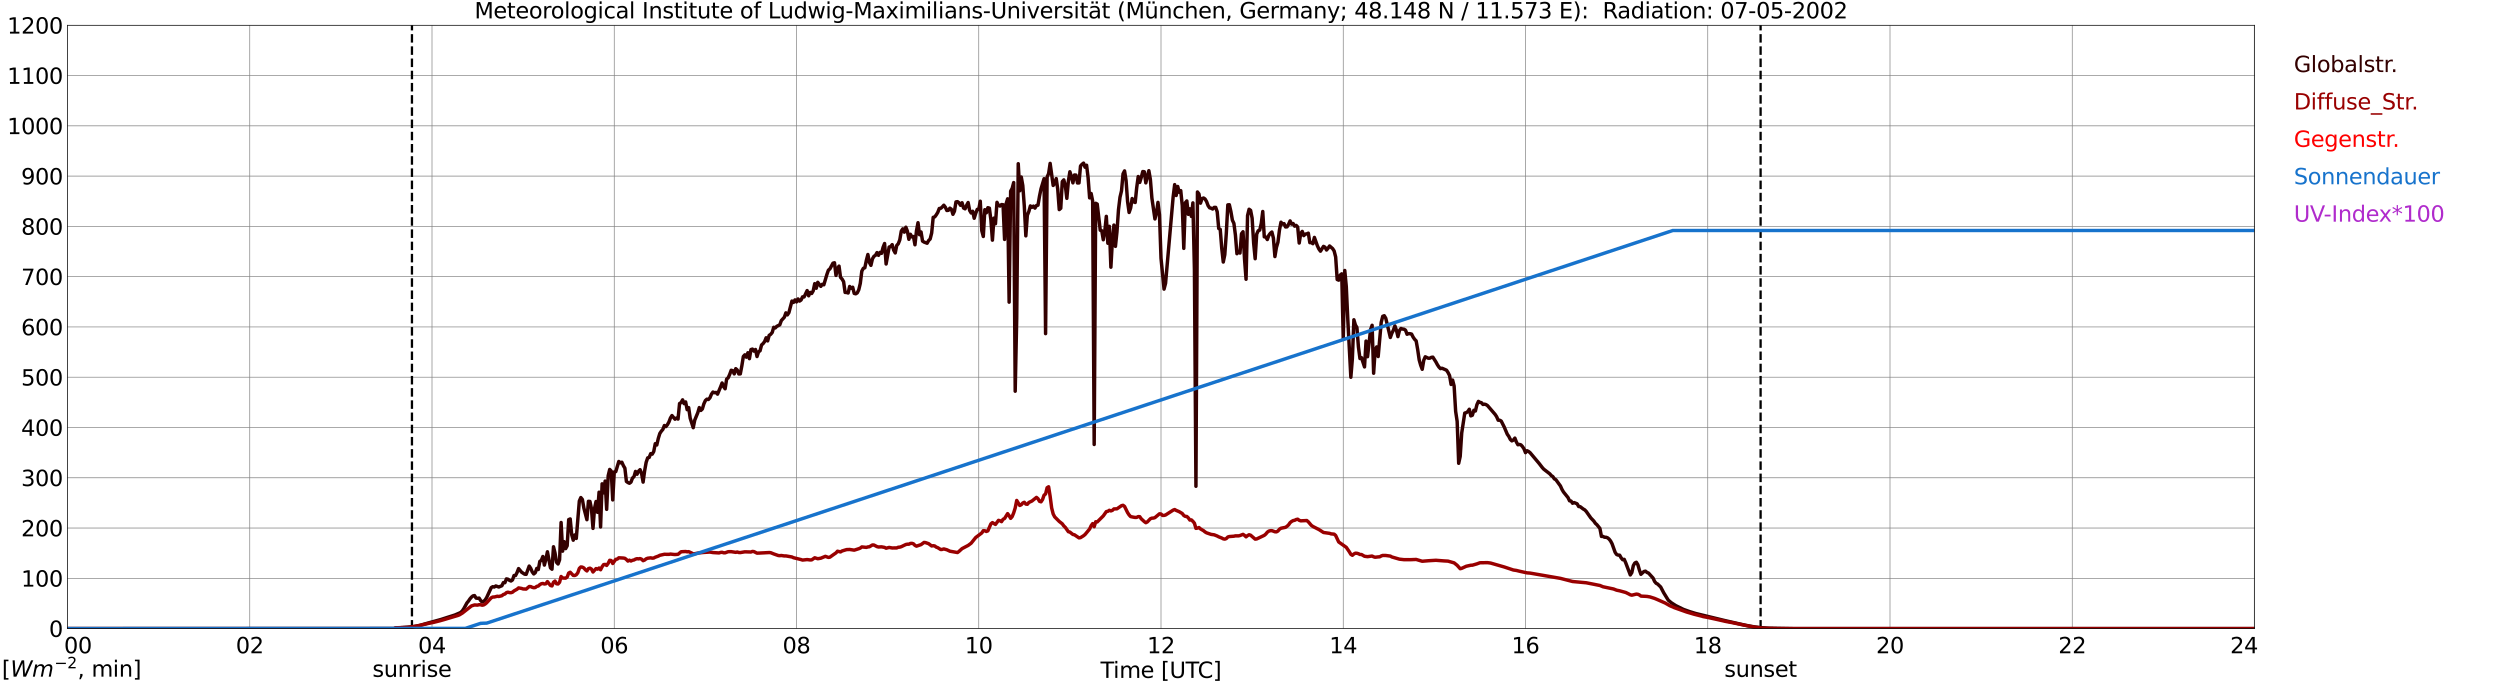 <?xml version="1.0" encoding="utf-8" standalone="no"?>
<!DOCTYPE svg PUBLIC "-//W3C//DTD SVG 1.1//EN"
  "http://www.w3.org/Graphics/SVG/1.1/DTD/svg11.dtd">
<svg xmlns:xlink="http://www.w3.org/1999/xlink" width="1085.4pt" height="296.64pt" viewBox="0 0 1085.4 296.64" xmlns="http://www.w3.org/2000/svg" version="1.1">
 <defs>
  <style type="text/css">*{stroke-linejoin: round; stroke-linecap: butt}</style>
 </defs>
 <g id="figure_1">
  <g id="patch_1">
   <path d="M 0 296.64 
L 1085.4 296.64 
L 1085.4 0 
L 0 0 
z
" style="fill: #ffffff"/>
  </g>
  <g id="axes_1">
   <g id="patch_2">
    <path d="M 29.306 272.909 
L 978.814 272.909 
L 978.814 10.976 
L 29.306 10.976 
z
" style="fill: #ffffff"/>
   </g>
   <g id="patch_3">
    <path d="M 978.814 272.909 
L 978.814 272.909 
L 978.814 10.976 
L 978.814 10.976 
z
" clip-path="url(#pf41d7bbd46)" style="fill: #d3d3d3; opacity: 0.25; stroke: #d3d3d3; stroke-linejoin: miter"/>
   </g>
   <g id="matplotlib.axis_1">
    <g id="xtick_1">
     <g id="line2d_1">
      <path d="M 29.306 272.909 
L 29.306 10.976 
" clip-path="url(#pf41d7bbd46)" style="fill: none; stroke: #808080; stroke-width: 0.3; stroke-linecap: square"/>
     </g>
     <g id="line2d_2"/>
     <g id="text_1">
      <!--    00 -->
      <g transform="translate(18.733 283.627) scale(0.095 -0.095)">
       <defs>
        <path id="DejaVuSans-20" transform="scale(0.016)"/>
        <path id="DejaVuSans-30" d="M 2034 4250 
Q 1547 4250 1301 3770 
Q 1056 3291 1056 2328 
Q 1056 1369 1301 889 
Q 1547 409 2034 409 
Q 2525 409 2770 889 
Q 3016 1369 3016 2328 
Q 3016 3291 2770 3770 
Q 2525 4250 2034 4250 
z
M 2034 4750 
Q 2819 4750 3233 4129 
Q 3647 3509 3647 2328 
Q 3647 1150 3233 529 
Q 2819 -91 2034 -91 
Q 1250 -91 836 529 
Q 422 1150 422 2328 
Q 422 3509 836 4129 
Q 1250 4750 2034 4750 
z
" transform="scale(0.016)"/>
       </defs>
       <use xlink:href="#DejaVuSans-20"/>
       <use xlink:href="#DejaVuSans-20" transform="translate(31.787 0)"/>
       <use xlink:href="#DejaVuSans-20" transform="translate(63.574 0)"/>
       <use xlink:href="#DejaVuSans-30" transform="translate(95.361 0)"/>
       <use xlink:href="#DejaVuSans-30" transform="translate(158.984 0)"/>
      </g>
     </g>
    </g>
    <g id="xtick_2">
     <g id="line2d_3">
      <path d="M 108.431 272.909 
L 108.431 10.976 
" clip-path="url(#pf41d7bbd46)" style="fill: none; stroke: #808080; stroke-width: 0.3; stroke-linecap: square"/>
     </g>
     <g id="line2d_4"/>
     <g id="text_2">
      <!-- 02 -->
      <g transform="translate(102.387 283.627) scale(0.095 -0.095)">
       <defs>
        <path id="DejaVuSans-32" d="M 1228 531 
L 3431 531 
L 3431 0 
L 469 0 
L 469 531 
Q 828 903 1448 1529 
Q 2069 2156 2228 2338 
Q 2531 2678 2651 2914 
Q 2772 3150 2772 3378 
Q 2772 3750 2511 3984 
Q 2250 4219 1831 4219 
Q 1534 4219 1204 4116 
Q 875 4013 500 3803 
L 500 4441 
Q 881 4594 1212 4672 
Q 1544 4750 1819 4750 
Q 2544 4750 2975 4387 
Q 3406 4025 3406 3419 
Q 3406 3131 3298 2873 
Q 3191 2616 2906 2266 
Q 2828 2175 2409 1742 
Q 1991 1309 1228 531 
z
" transform="scale(0.016)"/>
       </defs>
       <use xlink:href="#DejaVuSans-30"/>
       <use xlink:href="#DejaVuSans-32" transform="translate(63.623 0)"/>
      </g>
     </g>
    </g>
    <g id="xtick_3">
     <g id="line2d_5">
      <path d="M 187.557 272.909 
L 187.557 10.976 
" clip-path="url(#pf41d7bbd46)" style="fill: none; stroke: #808080; stroke-width: 0.3; stroke-linecap: square"/>
     </g>
     <g id="line2d_6"/>
     <g id="text_3">
      <!-- 04 -->
      <g transform="translate(181.513 283.627) scale(0.095 -0.095)">
       <defs>
        <path id="DejaVuSans-34" d="M 2419 4116 
L 825 1625 
L 2419 1625 
L 2419 4116 
z
M 2253 4666 
L 3047 4666 
L 3047 1625 
L 3713 1625 
L 3713 1100 
L 3047 1100 
L 3047 0 
L 2419 0 
L 2419 1100 
L 313 1100 
L 313 1709 
L 2253 4666 
z
" transform="scale(0.016)"/>
       </defs>
       <use xlink:href="#DejaVuSans-30"/>
       <use xlink:href="#DejaVuSans-34" transform="translate(63.623 0)"/>
      </g>
     </g>
    </g>
    <g id="xtick_4">
     <g id="line2d_7">
      <path d="M 266.683 272.909 
L 266.683 10.976 
" clip-path="url(#pf41d7bbd46)" style="fill: none; stroke: #808080; stroke-width: 0.3; stroke-linecap: square"/>
     </g>
     <g id="line2d_8"/>
     <g id="text_4">
      <!-- 06 -->
      <g transform="translate(260.638 283.627) scale(0.095 -0.095)">
       <defs>
        <path id="DejaVuSans-36" d="M 2113 2584 
Q 1688 2584 1439 2293 
Q 1191 2003 1191 1497 
Q 1191 994 1439 701 
Q 1688 409 2113 409 
Q 2538 409 2786 701 
Q 3034 994 3034 1497 
Q 3034 2003 2786 2293 
Q 2538 2584 2113 2584 
z
M 3366 4563 
L 3366 3988 
Q 3128 4100 2886 4159 
Q 2644 4219 2406 4219 
Q 1781 4219 1451 3797 
Q 1122 3375 1075 2522 
Q 1259 2794 1537 2939 
Q 1816 3084 2150 3084 
Q 2853 3084 3261 2657 
Q 3669 2231 3669 1497 
Q 3669 778 3244 343 
Q 2819 -91 2113 -91 
Q 1303 -91 875 529 
Q 447 1150 447 2328 
Q 447 3434 972 4092 
Q 1497 4750 2381 4750 
Q 2619 4750 2861 4703 
Q 3103 4656 3366 4563 
z
" transform="scale(0.016)"/>
       </defs>
       <use xlink:href="#DejaVuSans-30"/>
       <use xlink:href="#DejaVuSans-36" transform="translate(63.623 0)"/>
      </g>
     </g>
    </g>
    <g id="xtick_5">
     <g id="line2d_9">
      <path d="M 345.808 272.909 
L 345.808 10.976 
" clip-path="url(#pf41d7bbd46)" style="fill: none; stroke: #808080; stroke-width: 0.3; stroke-linecap: square"/>
     </g>
     <g id="line2d_10"/>
     <g id="text_5">
      <!-- 08 -->
      <g transform="translate(339.764 283.627) scale(0.095 -0.095)">
       <defs>
        <path id="DejaVuSans-38" d="M 2034 2216 
Q 1584 2216 1326 1975 
Q 1069 1734 1069 1313 
Q 1069 891 1326 650 
Q 1584 409 2034 409 
Q 2484 409 2743 651 
Q 3003 894 3003 1313 
Q 3003 1734 2745 1975 
Q 2488 2216 2034 2216 
z
M 1403 2484 
Q 997 2584 770 2862 
Q 544 3141 544 3541 
Q 544 4100 942 4425 
Q 1341 4750 2034 4750 
Q 2731 4750 3128 4425 
Q 3525 4100 3525 3541 
Q 3525 3141 3298 2862 
Q 3072 2584 2669 2484 
Q 3125 2378 3379 2068 
Q 3634 1759 3634 1313 
Q 3634 634 3220 271 
Q 2806 -91 2034 -91 
Q 1263 -91 848 271 
Q 434 634 434 1313 
Q 434 1759 690 2068 
Q 947 2378 1403 2484 
z
M 1172 3481 
Q 1172 3119 1398 2916 
Q 1625 2713 2034 2713 
Q 2441 2713 2670 2916 
Q 2900 3119 2900 3481 
Q 2900 3844 2670 4047 
Q 2441 4250 2034 4250 
Q 1625 4250 1398 4047 
Q 1172 3844 1172 3481 
z
" transform="scale(0.016)"/>
       </defs>
       <use xlink:href="#DejaVuSans-30"/>
       <use xlink:href="#DejaVuSans-38" transform="translate(63.623 0)"/>
      </g>
     </g>
    </g>
    <g id="xtick_6">
     <g id="line2d_11">
      <path d="M 424.934 272.909 
L 424.934 10.976 
" clip-path="url(#pf41d7bbd46)" style="fill: none; stroke: #808080; stroke-width: 0.3; stroke-linecap: square"/>
     </g>
     <g id="line2d_12"/>
     <g id="text_6">
      <!-- 10 -->
      <g transform="translate(418.89 283.627) scale(0.095 -0.095)">
       <defs>
        <path id="DejaVuSans-31" d="M 794 531 
L 1825 531 
L 1825 4091 
L 703 3866 
L 703 4441 
L 1819 4666 
L 2450 4666 
L 2450 531 
L 3481 531 
L 3481 0 
L 794 0 
L 794 531 
z
" transform="scale(0.016)"/>
       </defs>
       <use xlink:href="#DejaVuSans-31"/>
       <use xlink:href="#DejaVuSans-30" transform="translate(63.623 0)"/>
      </g>
     </g>
    </g>
    <g id="xtick_7">
     <g id="line2d_13">
      <path d="M 504.06 272.909 
L 504.06 10.976 
" clip-path="url(#pf41d7bbd46)" style="fill: none; stroke: #808080; stroke-width: 0.3; stroke-linecap: square"/>
     </g>
     <g id="line2d_14"/>
     <g id="text_7">
      <!-- 12 -->
      <g transform="translate(498.015 283.627) scale(0.095 -0.095)">
       <use xlink:href="#DejaVuSans-31"/>
       <use xlink:href="#DejaVuSans-32" transform="translate(63.623 0)"/>
      </g>
     </g>
    </g>
    <g id="xtick_8">
     <g id="line2d_15">
      <path d="M 583.185 272.909 
L 583.185 10.976 
" clip-path="url(#pf41d7bbd46)" style="fill: none; stroke: #808080; stroke-width: 0.3; stroke-linecap: square"/>
     </g>
     <g id="line2d_16"/>
     <g id="text_8">
      <!-- 14 -->
      <g transform="translate(577.141 283.627) scale(0.095 -0.095)">
       <use xlink:href="#DejaVuSans-31"/>
       <use xlink:href="#DejaVuSans-34" transform="translate(63.623 0)"/>
      </g>
     </g>
    </g>
    <g id="xtick_9">
     <g id="line2d_17">
      <path d="M 662.311 272.909 
L 662.311 10.976 
" clip-path="url(#pf41d7bbd46)" style="fill: none; stroke: #808080; stroke-width: 0.3; stroke-linecap: square"/>
     </g>
     <g id="line2d_18"/>
     <g id="text_9">
      <!-- 16 -->
      <g transform="translate(656.267 283.627) scale(0.095 -0.095)">
       <use xlink:href="#DejaVuSans-31"/>
       <use xlink:href="#DejaVuSans-36" transform="translate(63.623 0)"/>
      </g>
     </g>
    </g>
    <g id="xtick_10">
     <g id="line2d_19">
      <path d="M 741.437 272.909 
L 741.437 10.976 
" clip-path="url(#pf41d7bbd46)" style="fill: none; stroke: #808080; stroke-width: 0.3; stroke-linecap: square"/>
     </g>
     <g id="line2d_20"/>
     <g id="text_10">
      <!-- 18 -->
      <g transform="translate(735.392 283.627) scale(0.095 -0.095)">
       <use xlink:href="#DejaVuSans-31"/>
       <use xlink:href="#DejaVuSans-38" transform="translate(63.623 0)"/>
      </g>
     </g>
    </g>
    <g id="xtick_11">
     <g id="line2d_21">
      <path d="M 820.562 272.909 
L 820.562 10.976 
" clip-path="url(#pf41d7bbd46)" style="fill: none; stroke: #808080; stroke-width: 0.3; stroke-linecap: square"/>
     </g>
     <g id="line2d_22"/>
     <g id="text_11">
      <!-- 20 -->
      <g transform="translate(814.518 283.627) scale(0.095 -0.095)">
       <use xlink:href="#DejaVuSans-32"/>
       <use xlink:href="#DejaVuSans-30" transform="translate(63.623 0)"/>
      </g>
     </g>
    </g>
    <g id="xtick_12">
     <g id="line2d_23">
      <path d="M 899.688 272.909 
L 899.688 10.976 
" clip-path="url(#pf41d7bbd46)" style="fill: none; stroke: #808080; stroke-width: 0.3; stroke-linecap: square"/>
     </g>
     <g id="line2d_24"/>
     <g id="text_12">
      <!-- 22 -->
      <g transform="translate(893.644 283.627) scale(0.095 -0.095)">
       <use xlink:href="#DejaVuSans-32"/>
       <use xlink:href="#DejaVuSans-32" transform="translate(63.623 0)"/>
      </g>
     </g>
    </g>
    <g id="xtick_13">
     <g id="line2d_25">
      <path d="M 978.814 272.909 
L 978.814 10.976 
" clip-path="url(#pf41d7bbd46)" style="fill: none; stroke: #808080; stroke-width: 0.3; stroke-linecap: square"/>
     </g>
     <g id="line2d_26"/>
     <g id="text_13">
      <!-- 24    -->
      <g transform="translate(968.241 283.627) scale(0.095 -0.095)">
       <use xlink:href="#DejaVuSans-32"/>
       <use xlink:href="#DejaVuSans-34" transform="translate(63.623 0)"/>
       <use xlink:href="#DejaVuSans-20" transform="translate(127.246 0)"/>
       <use xlink:href="#DejaVuSans-20" transform="translate(159.033 0)"/>
       <use xlink:href="#DejaVuSans-20" transform="translate(190.82 0)"/>
      </g>
     </g>
    </g>
    <g id="text_14">
     <!-- Time [UTC] -->
     <g transform="translate(477.806 294.322) scale(0.095 -0.095)">
      <defs>
       <path id="DejaVuSans-54" d="M -19 4666 
L 3928 4666 
L 3928 4134 
L 2272 4134 
L 2272 0 
L 1638 0 
L 1638 4134 
L -19 4134 
L -19 4666 
z
" transform="scale(0.016)"/>
       <path id="DejaVuSans-69" d="M 603 3500 
L 1178 3500 
L 1178 0 
L 603 0 
L 603 3500 
z
M 603 4863 
L 1178 4863 
L 1178 4134 
L 603 4134 
L 603 4863 
z
" transform="scale(0.016)"/>
       <path id="DejaVuSans-6d" d="M 3328 2828 
Q 3544 3216 3844 3400 
Q 4144 3584 4550 3584 
Q 5097 3584 5394 3201 
Q 5691 2819 5691 2113 
L 5691 0 
L 5113 0 
L 5113 2094 
Q 5113 2597 4934 2840 
Q 4756 3084 4391 3084 
Q 3944 3084 3684 2787 
Q 3425 2491 3425 1978 
L 3425 0 
L 2847 0 
L 2847 2094 
Q 2847 2600 2669 2842 
Q 2491 3084 2119 3084 
Q 1678 3084 1418 2786 
Q 1159 2488 1159 1978 
L 1159 0 
L 581 0 
L 581 3500 
L 1159 3500 
L 1159 2956 
Q 1356 3278 1631 3431 
Q 1906 3584 2284 3584 
Q 2666 3584 2933 3390 
Q 3200 3197 3328 2828 
z
" transform="scale(0.016)"/>
       <path id="DejaVuSans-65" d="M 3597 1894 
L 3597 1613 
L 953 1613 
Q 991 1019 1311 708 
Q 1631 397 2203 397 
Q 2534 397 2845 478 
Q 3156 559 3463 722 
L 3463 178 
Q 3153 47 2828 -22 
Q 2503 -91 2169 -91 
Q 1331 -91 842 396 
Q 353 884 353 1716 
Q 353 2575 817 3079 
Q 1281 3584 2069 3584 
Q 2775 3584 3186 3129 
Q 3597 2675 3597 1894 
z
M 3022 2063 
Q 3016 2534 2758 2815 
Q 2500 3097 2075 3097 
Q 1594 3097 1305 2825 
Q 1016 2553 972 2059 
L 3022 2063 
z
" transform="scale(0.016)"/>
       <path id="DejaVuSans-5b" d="M 550 4863 
L 1875 4863 
L 1875 4416 
L 1125 4416 
L 1125 -397 
L 1875 -397 
L 1875 -844 
L 550 -844 
L 550 4863 
z
" transform="scale(0.016)"/>
       <path id="DejaVuSans-55" d="M 556 4666 
L 1191 4666 
L 1191 1831 
Q 1191 1081 1462 751 
Q 1734 422 2344 422 
Q 2950 422 3222 751 
Q 3494 1081 3494 1831 
L 3494 4666 
L 4128 4666 
L 4128 1753 
Q 4128 841 3676 375 
Q 3225 -91 2344 -91 
Q 1459 -91 1007 375 
Q 556 841 556 1753 
L 556 4666 
z
" transform="scale(0.016)"/>
       <path id="DejaVuSans-43" d="M 4122 4306 
L 4122 3641 
Q 3803 3938 3442 4084 
Q 3081 4231 2675 4231 
Q 1875 4231 1450 3742 
Q 1025 3253 1025 2328 
Q 1025 1406 1450 917 
Q 1875 428 2675 428 
Q 3081 428 3442 575 
Q 3803 722 4122 1019 
L 4122 359 
Q 3791 134 3420 21 
Q 3050 -91 2638 -91 
Q 1578 -91 968 557 
Q 359 1206 359 2328 
Q 359 3453 968 4101 
Q 1578 4750 2638 4750 
Q 3056 4750 3426 4639 
Q 3797 4528 4122 4306 
z
" transform="scale(0.016)"/>
       <path id="DejaVuSans-5d" d="M 1947 4863 
L 1947 -844 
L 622 -844 
L 622 -397 
L 1369 -397 
L 1369 4416 
L 622 4416 
L 622 4863 
L 1947 4863 
z
" transform="scale(0.016)"/>
      </defs>
      <use xlink:href="#DejaVuSans-54"/>
      <use xlink:href="#DejaVuSans-69" transform="translate(57.959 0)"/>
      <use xlink:href="#DejaVuSans-6d" transform="translate(85.742 0)"/>
      <use xlink:href="#DejaVuSans-65" transform="translate(183.154 0)"/>
      <use xlink:href="#DejaVuSans-20" transform="translate(244.678 0)"/>
      <use xlink:href="#DejaVuSans-5b" transform="translate(276.465 0)"/>
      <use xlink:href="#DejaVuSans-55" transform="translate(315.479 0)"/>
      <use xlink:href="#DejaVuSans-54" transform="translate(388.672 0)"/>
      <use xlink:href="#DejaVuSans-43" transform="translate(443.881 0)"/>
      <use xlink:href="#DejaVuSans-5d" transform="translate(513.705 0)"/>
     </g>
    </g>
   </g>
   <g id="matplotlib.axis_2">
    <g id="ytick_1">
     <g id="line2d_27">
      <path d="M 29.306 272.909 
L 978.814 272.909 
" clip-path="url(#pf41d7bbd46)" style="fill: none; stroke: #808080; stroke-width: 0.3; stroke-linecap: square"/>
     </g>
     <g id="line2d_28"/>
     <g id="text_15">
      <!-- 0 -->
      <g transform="translate(21.261 276.518) scale(0.095 -0.095)">
       <use xlink:href="#DejaVuSans-30"/>
      </g>
     </g>
    </g>
    <g id="ytick_2">
     <g id="line2d_29">
      <path d="M 29.306 251.081 
L 978.814 251.081 
" clip-path="url(#pf41d7bbd46)" style="fill: none; stroke: #808080; stroke-width: 0.3; stroke-linecap: square"/>
     </g>
     <g id="line2d_30"/>
     <g id="text_16">
      <!-- 100 -->
      <g transform="translate(9.173 254.69) scale(0.095 -0.095)">
       <use xlink:href="#DejaVuSans-31"/>
       <use xlink:href="#DejaVuSans-30" transform="translate(63.623 0)"/>
       <use xlink:href="#DejaVuSans-30" transform="translate(127.246 0)"/>
      </g>
     </g>
    </g>
    <g id="ytick_3">
     <g id="line2d_31">
      <path d="M 29.306 229.253 
L 978.814 229.253 
" clip-path="url(#pf41d7bbd46)" style="fill: none; stroke: #808080; stroke-width: 0.3; stroke-linecap: square"/>
     </g>
     <g id="line2d_32"/>
     <g id="text_17">
      <!-- 200 -->
      <g transform="translate(9.173 232.863) scale(0.095 -0.095)">
       <use xlink:href="#DejaVuSans-32"/>
       <use xlink:href="#DejaVuSans-30" transform="translate(63.623 0)"/>
       <use xlink:href="#DejaVuSans-30" transform="translate(127.246 0)"/>
      </g>
     </g>
    </g>
    <g id="ytick_4">
     <g id="line2d_33">
      <path d="M 29.306 207.426 
L 978.814 207.426 
" clip-path="url(#pf41d7bbd46)" style="fill: none; stroke: #808080; stroke-width: 0.3; stroke-linecap: square"/>
     </g>
     <g id="line2d_34"/>
     <g id="text_18">
      <!-- 300 -->
      <g transform="translate(9.173 211.035) scale(0.095 -0.095)">
       <defs>
        <path id="DejaVuSans-33" d="M 2597 2516 
Q 3050 2419 3304 2112 
Q 3559 1806 3559 1356 
Q 3559 666 3084 287 
Q 2609 -91 1734 -91 
Q 1441 -91 1130 -33 
Q 819 25 488 141 
L 488 750 
Q 750 597 1062 519 
Q 1375 441 1716 441 
Q 2309 441 2620 675 
Q 2931 909 2931 1356 
Q 2931 1769 2642 2001 
Q 2353 2234 1838 2234 
L 1294 2234 
L 1294 2753 
L 1863 2753 
Q 2328 2753 2575 2939 
Q 2822 3125 2822 3475 
Q 2822 3834 2567 4026 
Q 2313 4219 1838 4219 
Q 1578 4219 1281 4162 
Q 984 4106 628 3988 
L 628 4550 
Q 988 4650 1302 4700 
Q 1616 4750 1894 4750 
Q 2613 4750 3031 4423 
Q 3450 4097 3450 3541 
Q 3450 3153 3228 2886 
Q 3006 2619 2597 2516 
z
" transform="scale(0.016)"/>
       </defs>
       <use xlink:href="#DejaVuSans-33"/>
       <use xlink:href="#DejaVuSans-30" transform="translate(63.623 0)"/>
       <use xlink:href="#DejaVuSans-30" transform="translate(127.246 0)"/>
      </g>
     </g>
    </g>
    <g id="ytick_5">
     <g id="line2d_35">
      <path d="M 29.306 185.598 
L 978.814 185.598 
" clip-path="url(#pf41d7bbd46)" style="fill: none; stroke: #808080; stroke-width: 0.3; stroke-linecap: square"/>
     </g>
     <g id="line2d_36"/>
     <g id="text_19">
      <!-- 400 -->
      <g transform="translate(9.173 189.207) scale(0.095 -0.095)">
       <use xlink:href="#DejaVuSans-34"/>
       <use xlink:href="#DejaVuSans-30" transform="translate(63.623 0)"/>
       <use xlink:href="#DejaVuSans-30" transform="translate(127.246 0)"/>
      </g>
     </g>
    </g>
    <g id="ytick_6">
     <g id="line2d_37">
      <path d="M 29.306 163.77 
L 978.814 163.77 
" clip-path="url(#pf41d7bbd46)" style="fill: none; stroke: #808080; stroke-width: 0.3; stroke-linecap: square"/>
     </g>
     <g id="line2d_38"/>
     <g id="text_20">
      <!-- 500 -->
      <g transform="translate(9.173 167.379) scale(0.095 -0.095)">
       <defs>
        <path id="DejaVuSans-35" d="M 691 4666 
L 3169 4666 
L 3169 4134 
L 1269 4134 
L 1269 2991 
Q 1406 3038 1543 3061 
Q 1681 3084 1819 3084 
Q 2600 3084 3056 2656 
Q 3513 2228 3513 1497 
Q 3513 744 3044 326 
Q 2575 -91 1722 -91 
Q 1428 -91 1123 -41 
Q 819 9 494 109 
L 494 744 
Q 775 591 1075 516 
Q 1375 441 1709 441 
Q 2250 441 2565 725 
Q 2881 1009 2881 1497 
Q 2881 1984 2565 2268 
Q 2250 2553 1709 2553 
Q 1456 2553 1204 2497 
Q 953 2441 691 2322 
L 691 4666 
z
" transform="scale(0.016)"/>
       </defs>
       <use xlink:href="#DejaVuSans-35"/>
       <use xlink:href="#DejaVuSans-30" transform="translate(63.623 0)"/>
       <use xlink:href="#DejaVuSans-30" transform="translate(127.246 0)"/>
      </g>
     </g>
    </g>
    <g id="ytick_7">
     <g id="line2d_39">
      <path d="M 29.306 141.942 
L 978.814 141.942 
" clip-path="url(#pf41d7bbd46)" style="fill: none; stroke: #808080; stroke-width: 0.3; stroke-linecap: square"/>
     </g>
     <g id="line2d_40"/>
     <g id="text_21">
      <!-- 600 -->
      <g transform="translate(9.173 145.551) scale(0.095 -0.095)">
       <use xlink:href="#DejaVuSans-36"/>
       <use xlink:href="#DejaVuSans-30" transform="translate(63.623 0)"/>
       <use xlink:href="#DejaVuSans-30" transform="translate(127.246 0)"/>
      </g>
     </g>
    </g>
    <g id="ytick_8">
     <g id="line2d_41">
      <path d="M 29.306 120.114 
L 978.814 120.114 
" clip-path="url(#pf41d7bbd46)" style="fill: none; stroke: #808080; stroke-width: 0.3; stroke-linecap: square"/>
     </g>
     <g id="line2d_42"/>
     <g id="text_22">
      <!-- 700 -->
      <g transform="translate(9.173 123.724) scale(0.095 -0.095)">
       <defs>
        <path id="DejaVuSans-37" d="M 525 4666 
L 3525 4666 
L 3525 4397 
L 1831 0 
L 1172 0 
L 2766 4134 
L 525 4134 
L 525 4666 
z
" transform="scale(0.016)"/>
       </defs>
       <use xlink:href="#DejaVuSans-37"/>
       <use xlink:href="#DejaVuSans-30" transform="translate(63.623 0)"/>
       <use xlink:href="#DejaVuSans-30" transform="translate(127.246 0)"/>
      </g>
     </g>
    </g>
    <g id="ytick_9">
     <g id="line2d_43">
      <path d="M 29.306 98.287 
L 978.814 98.287 
" clip-path="url(#pf41d7bbd46)" style="fill: none; stroke: #808080; stroke-width: 0.3; stroke-linecap: square"/>
     </g>
     <g id="line2d_44"/>
     <g id="text_23">
      <!-- 800 -->
      <g transform="translate(9.173 101.896) scale(0.095 -0.095)">
       <use xlink:href="#DejaVuSans-38"/>
       <use xlink:href="#DejaVuSans-30" transform="translate(63.623 0)"/>
       <use xlink:href="#DejaVuSans-30" transform="translate(127.246 0)"/>
      </g>
     </g>
    </g>
    <g id="ytick_10">
     <g id="line2d_45">
      <path d="M 29.306 76.459 
L 978.814 76.459 
" clip-path="url(#pf41d7bbd46)" style="fill: none; stroke: #808080; stroke-width: 0.3; stroke-linecap: square"/>
     </g>
     <g id="line2d_46"/>
     <g id="text_24">
      <!-- 900 -->
      <g transform="translate(9.173 80.068) scale(0.095 -0.095)">
       <defs>
        <path id="DejaVuSans-39" d="M 703 97 
L 703 672 
Q 941 559 1184 500 
Q 1428 441 1663 441 
Q 2288 441 2617 861 
Q 2947 1281 2994 2138 
Q 2813 1869 2534 1725 
Q 2256 1581 1919 1581 
Q 1219 1581 811 2004 
Q 403 2428 403 3163 
Q 403 3881 828 4315 
Q 1253 4750 1959 4750 
Q 2769 4750 3195 4129 
Q 3622 3509 3622 2328 
Q 3622 1225 3098 567 
Q 2575 -91 1691 -91 
Q 1453 -91 1209 -44 
Q 966 3 703 97 
z
M 1959 2075 
Q 2384 2075 2632 2365 
Q 2881 2656 2881 3163 
Q 2881 3666 2632 3958 
Q 2384 4250 1959 4250 
Q 1534 4250 1286 3958 
Q 1038 3666 1038 3163 
Q 1038 2656 1286 2365 
Q 1534 2075 1959 2075 
z
" transform="scale(0.016)"/>
       </defs>
       <use xlink:href="#DejaVuSans-39"/>
       <use xlink:href="#DejaVuSans-30" transform="translate(63.623 0)"/>
       <use xlink:href="#DejaVuSans-30" transform="translate(127.246 0)"/>
      </g>
     </g>
    </g>
    <g id="ytick_11">
     <g id="line2d_47">
      <path d="M 29.306 54.631 
L 978.814 54.631 
" clip-path="url(#pf41d7bbd46)" style="fill: none; stroke: #808080; stroke-width: 0.3; stroke-linecap: square"/>
     </g>
     <g id="line2d_48"/>
     <g id="text_25">
      <!-- 1000 -->
      <g transform="translate(3.128 58.24) scale(0.095 -0.095)">
       <use xlink:href="#DejaVuSans-31"/>
       <use xlink:href="#DejaVuSans-30" transform="translate(63.623 0)"/>
       <use xlink:href="#DejaVuSans-30" transform="translate(127.246 0)"/>
       <use xlink:href="#DejaVuSans-30" transform="translate(190.869 0)"/>
      </g>
     </g>
    </g>
    <g id="ytick_12">
     <g id="line2d_49">
      <path d="M 29.306 32.803 
L 978.814 32.803 
" clip-path="url(#pf41d7bbd46)" style="fill: none; stroke: #808080; stroke-width: 0.3; stroke-linecap: square"/>
     </g>
     <g id="line2d_50"/>
     <g id="text_26">
      <!-- 1100 -->
      <g transform="translate(3.128 36.413) scale(0.095 -0.095)">
       <use xlink:href="#DejaVuSans-31"/>
       <use xlink:href="#DejaVuSans-31" transform="translate(63.623 0)"/>
       <use xlink:href="#DejaVuSans-30" transform="translate(127.246 0)"/>
       <use xlink:href="#DejaVuSans-30" transform="translate(190.869 0)"/>
      </g>
     </g>
    </g>
    <g id="ytick_13">
     <g id="line2d_51">
      <path d="M 29.306 10.976 
L 978.814 10.976 
" clip-path="url(#pf41d7bbd46)" style="fill: none; stroke: #808080; stroke-width: 0.3; stroke-linecap: square"/>
     </g>
     <g id="line2d_52"/>
     <g id="text_27">
      <!-- 1200 -->
      <g transform="translate(3.128 14.585) scale(0.095 -0.095)">
       <use xlink:href="#DejaVuSans-31"/>
       <use xlink:href="#DejaVuSans-32" transform="translate(63.623 0)"/>
       <use xlink:href="#DejaVuSans-30" transform="translate(127.246 0)"/>
       <use xlink:href="#DejaVuSans-30" transform="translate(190.869 0)"/>
      </g>
     </g>
    </g>
   </g>
   <g id="line2d_53">
    <path d="M 178.853 272.909 
L 178.853 10.976 
" clip-path="url(#pf41d7bbd46)" style="fill: none; stroke-dasharray: 3.7,1.6; stroke-dashoffset: 0; stroke: #000000"/>
   </g>
   <g id="line2d_54">
    <path d="M 764.383 272.909 
L 764.383 10.976 
" clip-path="url(#pf41d7bbd46)" style="fill: none; stroke-dasharray: 3.7,1.6; stroke-dashoffset: 0; stroke: #000000"/>
   </g>
   <g id="line2d_55">
    <path d="M 29.306 272.909 
L 171.073 272.909 
L 171.732 272.669 
L 178.985 272.145 
L 182.282 271.512 
L 185.579 270.573 
L 191.513 268.934 
L 194.151 268.076 
L 197.448 267.026 
L 199.426 266.186 
L 200.085 265.856 
L 200.745 265.182 
L 201.404 264.184 
L 202.723 261.77 
L 203.382 260.98 
L 204.042 259.995 
L 204.701 259.236 
L 205.36 258.701 
L 206.02 258.579 
L 206.679 259.655 
L 207.339 259.76 
L 207.998 259.662 
L 208.657 260.685 
L 209.317 261.375 
L 209.976 261.089 
L 210.635 260.482 
L 211.295 259.424 
L 212.614 256.527 
L 213.273 255.124 
L 213.932 254.722 
L 214.592 254.868 
L 215.251 254.397 
L 216.57 254.853 
L 217.889 254.307 
L 218.548 252.949 
L 219.207 252.982 
L 219.867 251.334 
L 220.526 251.465 
L 221.186 251.956 
L 221.845 252.249 
L 222.504 251.79 
L 223.164 249.874 
L 223.823 249.874 
L 224.482 248.573 
L 225.142 246.862 
L 226.461 248.429 
L 227.779 249.291 
L 228.439 249.354 
L 229.757 245.768 
L 230.417 246.739 
L 231.076 248.298 
L 231.736 249.178 
L 232.395 248.639 
L 233.054 246.781 
L 233.714 247.257 
L 234.373 243.736 
L 235.033 243.265 
L 235.692 241.61 
L 236.351 245.334 
L 237.011 242.699 
L 237.67 239.56 
L 238.989 246.541 
L 239.648 247.128 
L 240.308 237.382 
L 240.967 240.104 
L 241.626 244.138 
L 242.286 244.858 
L 242.945 243.055 
L 243.604 226.848 
L 244.264 239.29 
L 244.923 235.171 
L 245.583 238.185 
L 246.242 236.965 
L 246.901 225.597 
L 247.561 225.302 
L 248.22 232.191 
L 248.88 234.529 
L 249.539 232.248 
L 250.198 233.763 
L 251.517 217.545 
L 252.176 216.023 
L 252.836 216.833 
L 253.495 220.59 
L 254.814 225.632 
L 255.473 217.647 
L 256.133 217.713 
L 256.792 220.893 
L 257.451 229.404 
L 258.111 220.799 
L 258.77 217.735 
L 259.43 222.439 
L 260.089 213.69 
L 260.748 228.784 
L 261.408 210.064 
L 262.067 213.998 
L 262.726 208.862 
L 263.386 221.138 
L 264.045 206.566 
L 264.705 203.815 
L 265.364 204.52 
L 266.023 217.045 
L 266.683 204.9 
L 267.342 204.763 
L 268.661 200.358 
L 269.32 200.943 
L 269.98 200.681 
L 270.639 202.148 
L 271.298 203.27 
L 271.958 209.015 
L 272.617 209.501 
L 273.277 209.807 
L 273.936 209.333 
L 274.595 207.559 
L 275.255 206.945 
L 275.914 204.673 
L 276.573 205.902 
L 277.233 204.575 
L 277.892 203.911 
L 278.552 205.592 
L 279.211 209.311 
L 279.87 204.431 
L 280.53 200.74 
L 281.189 198.795 
L 281.849 198.607 
L 282.508 196.959 
L 283.167 197.173 
L 283.827 196.031 
L 284.486 192.635 
L 285.145 193.194 
L 285.805 190.358 
L 286.464 188.204 
L 287.124 187.204 
L 287.783 186.436 
L 288.442 184.746 
L 289.102 185.218 
L 289.761 184.384 
L 290.42 183.205 
L 291.08 181.47 
L 291.739 180.418 
L 293.058 182.001 
L 293.717 181.481 
L 294.377 181.942 
L 295.036 175.195 
L 295.696 174.802 
L 296.355 173.597 
L 297.014 175.245 
L 297.674 174.507 
L 298.333 177.862 
L 298.992 176.974 
L 299.652 181.573 
L 300.971 185.683 
L 301.63 182.391 
L 302.949 179.196 
L 303.608 176.956 
L 304.267 178.196 
L 304.927 177.576 
L 305.586 175.345 
L 306.246 173.905 
L 306.905 173.3 
L 307.564 173.444 
L 308.224 172.702 
L 308.883 171.139 
L 309.543 170.211 
L 310.202 170.513 
L 310.861 170.377 
L 311.521 171.126 
L 312.839 167.985 
L 313.499 166.282 
L 314.158 167.88 
L 314.818 168.79 
L 315.477 164.586 
L 316.136 164.043 
L 316.796 162.576 
L 317.455 160.753 
L 318.114 160.939 
L 318.774 162.336 
L 319.433 160.066 
L 320.093 160.657 
L 320.752 162.36 
L 321.411 162.325 
L 322.071 158.876 
L 322.73 154.766 
L 323.39 154.05 
L 324.049 155.074 
L 324.708 153.142 
L 325.368 155.718 
L 326.027 151.773 
L 326.686 151.566 
L 327.346 152.45 
L 328.005 151.736 
L 328.665 154.792 
L 329.324 152.751 
L 329.983 152.291 
L 330.643 149.763 
L 331.302 149.167 
L 331.961 148.292 
L 332.621 146.648 
L 333.28 148.01 
L 333.94 145.596 
L 334.599 145.147 
L 335.258 144.348 
L 335.918 142.099 
L 336.577 142.385 
L 337.236 141.687 
L 338.555 141.017 
L 339.215 139.188 
L 340.533 137.727 
L 341.193 135.828 
L 341.852 136.717 
L 342.512 135.713 
L 343.83 130.707 
L 344.49 131.303 
L 345.149 130.205 
L 345.808 131.081 
L 346.468 129.793 
L 347.127 130.714 
L 347.787 130.262 
L 348.446 128.872 
L 349.105 128.926 
L 350.424 126.163 
L 351.083 128.422 
L 351.743 126.947 
L 352.402 127.409 
L 353.062 126.259 
L 353.721 123.14 
L 354.38 125.15 
L 355.04 122.568 
L 356.359 124.327 
L 357.018 123.428 
L 357.677 123.646 
L 358.996 119.185 
L 359.655 117.297 
L 360.315 116.749 
L 361.634 114.269 
L 362.293 114.083 
L 362.952 119.573 
L 363.612 116.618 
L 364.271 115.539 
L 364.93 120.433 
L 365.59 121.151 
L 366.249 122.28 
L 366.909 126.96 
L 367.568 126.975 
L 368.227 127.209 
L 368.887 124.384 
L 369.546 125.163 
L 370.206 124.707 
L 370.865 127.385 
L 371.524 127.558 
L 372.184 127.147 
L 372.843 125.816 
L 373.502 123.059 
L 374.162 117.731 
L 374.821 116.5 
L 375.481 116.253 
L 376.14 113.025 
L 376.799 110.493 
L 377.459 113.946 
L 378.118 115.203 
L 378.777 112.396 
L 379.437 111.27 
L 380.096 110.853 
L 380.756 109.668 
L 381.415 110.855 
L 382.074 109.578 
L 382.734 109.991 
L 383.393 107.391 
L 384.053 105.726 
L 384.712 114.614 
L 386.031 107.251 
L 386.69 107.066 
L 387.349 106.212 
L 388.009 108.633 
L 388.668 109.816 
L 389.328 106.564 
L 389.987 105.841 
L 390.646 104.154 
L 391.306 100.328 
L 391.965 99.352 
L 392.624 100.793 
L 393.284 98.647 
L 393.943 100.328 
L 394.603 103.901 
L 395.262 101.716 
L 395.921 102.853 
L 396.581 102.696 
L 397.24 106.269 
L 397.899 100.205 
L 398.559 96.691 
L 399.218 101.91 
L 399.878 100.71 
L 400.537 104.671 
L 401.196 105.104 
L 402.515 105.603 
L 403.175 104.436 
L 403.834 103.776 
L 404.493 101.148 
L 405.153 94.366 
L 405.812 94.181 
L 406.471 93.306 
L 407.131 92.225 
L 407.79 90.52 
L 408.45 90.437 
L 409.109 89.846 
L 409.768 89.099 
L 410.428 89.968 
L 411.087 91.385 
L 411.746 91.313 
L 412.406 90.379 
L 413.065 90.859 
L 413.725 93.044 
L 414.384 91.693 
L 415.043 87.661 
L 415.703 87.552 
L 416.362 88.039 
L 417.022 89.132 
L 417.681 88.028 
L 418.34 90.315 
L 419 90.662 
L 419.659 89.158 
L 420.318 87.932 
L 420.978 91.359 
L 421.637 92.47 
L 422.297 91.73 
L 422.956 94.762 
L 423.615 92.616 
L 424.275 90.911 
L 424.934 90.926 
L 425.593 87.36 
L 426.253 100.16 
L 426.912 102.663 
L 427.572 91.042 
L 428.231 92.393 
L 428.89 90.169 
L 429.55 90.37 
L 430.209 95.497 
L 430.869 104.265 
L 431.528 94.696 
L 432.187 97.154 
L 432.847 87.847 
L 433.506 89.156 
L 434.165 89.462 
L 434.825 88.811 
L 435.484 88.881 
L 436.144 103.947 
L 436.803 88.506 
L 437.462 86.314 
L 438.122 131.188 
L 438.781 82.999 
L 439.44 81.794 
L 440.1 79.268 
L 440.759 169.849 
L 441.419 137.967 
L 442.078 71.081 
L 442.737 82.828 
L 443.397 76.856 
L 444.056 80.565 
L 444.716 89.558 
L 445.375 102.403 
L 446.034 93.437 
L 446.694 91.804 
L 447.353 89.403 
L 448.012 90.007 
L 448.672 89.486 
L 449.331 90.355 
L 449.991 89.233 
L 450.65 89.082 
L 451.309 85.166 
L 451.969 81.975 
L 453.287 77.585 
L 453.947 144.852 
L 454.606 76.891 
L 455.266 75.374 
L 455.925 70.939 
L 457.244 80.515 
L 457.903 79.609 
L 458.563 77.533 
L 459.222 82.117 
L 459.881 90.994 
L 460.541 90.416 
L 461.2 78.836 
L 461.859 78.096 
L 462.519 80.613 
L 463.178 86.116 
L 463.838 78.729 
L 464.497 74.571 
L 465.156 76.655 
L 465.816 79.39 
L 466.475 75.977 
L 467.134 76.018 
L 467.794 79.438 
L 468.453 79.41 
L 469.113 72.067 
L 469.772 71.34 
L 470.431 70.819 
L 471.091 72.6 
L 471.75 71.74 
L 472.409 77.14 
L 473.069 85.91 
L 473.728 84.007 
L 474.388 87.303 
L 475.047 192.971 
L 475.706 88.255 
L 476.366 88.595 
L 477.685 99.959 
L 478.344 100.192 
L 479.003 104.095 
L 479.663 100.334 
L 480.322 93.934 
L 480.981 105.614 
L 481.641 98.267 
L 482.3 116.009 
L 482.96 104.403 
L 483.619 97.721 
L 484.278 106.963 
L 484.938 100.655 
L 485.597 91.097 
L 486.256 85.635 
L 486.916 82.844 
L 487.575 75.492 
L 488.235 74.198 
L 488.894 78.399 
L 489.553 87.541 
L 490.213 92.245 
L 490.872 90.335 
L 491.532 86.199 
L 492.191 87.624 
L 492.85 87.91 
L 493.51 81.484 
L 494.169 76.642 
L 494.828 79.196 
L 495.488 77.033 
L 496.147 74.477 
L 496.807 74.573 
L 497.466 79.393 
L 498.785 74.108 
L 499.444 77.871 
L 500.103 85.989 
L 501.422 95.056 
L 502.082 92.544 
L 502.741 87.864 
L 503.4 93.236 
L 504.06 112.121 
L 505.379 125.523 
L 506.038 122.989 
L 509.335 85.452 
L 509.994 80.157 
L 510.654 84.871 
L 511.313 80.955 
L 511.972 83.496 
L 512.632 82.763 
L 513.291 89.278 
L 513.95 107.832 
L 514.61 88.058 
L 515.269 87.244 
L 515.929 93.059 
L 516.588 90.645 
L 517.247 93.958 
L 517.907 88.087 
L 518.566 116.945 
L 519.226 211.119 
L 519.885 83.348 
L 520.544 84.212 
L 521.204 88.204 
L 521.863 86.233 
L 522.522 85.965 
L 523.182 86.395 
L 523.841 87.495 
L 524.501 89.267 
L 525.16 90.226 
L 525.819 90.389 
L 526.479 90.75 
L 527.138 90.049 
L 527.797 90.031 
L 528.457 91.928 
L 529.116 99.186 
L 529.776 99.594 
L 530.435 107.847 
L 531.094 113.763 
L 531.754 110.587 
L 532.413 101.319 
L 533.073 88.949 
L 533.732 88.879 
L 534.391 91.791 
L 535.051 95.584 
L 535.71 96.984 
L 536.369 102.072 
L 537.029 110.148 
L 537.688 109.212 
L 538.348 109.864 
L 539.007 101.495 
L 539.666 100.614 
L 540.326 112.534 
L 540.985 121.241 
L 541.644 93.578 
L 542.304 90.85 
L 542.963 91.335 
L 543.623 94.74 
L 544.282 105.571 
L 544.941 112.322 
L 545.601 101.653 
L 546.26 100.197 
L 546.919 99.893 
L 547.579 97.082 
L 548.238 91.821 
L 548.898 102.827 
L 549.557 102.905 
L 550.216 103.997 
L 550.876 102.166 
L 551.535 101.286 
L 552.195 100.736 
L 552.854 103.34 
L 553.513 111.39 
L 554.173 107.422 
L 554.832 105.147 
L 555.491 99.876 
L 556.151 96.479 
L 556.81 97.302 
L 557.47 97.091 
L 558.129 98.533 
L 558.788 98.481 
L 559.448 97.39 
L 560.107 95.914 
L 560.766 97.309 
L 561.426 97.051 
L 562.085 98.191 
L 562.745 97.865 
L 563.404 98.557 
L 564.063 105.514 
L 564.723 101.345 
L 565.382 100.469 
L 566.042 102.296 
L 566.701 101.644 
L 567.36 101.537 
L 568.02 101.233 
L 568.679 105.346 
L 569.338 105.315 
L 569.998 105.806 
L 570.657 103.076 
L 571.976 106.762 
L 572.635 108.14 
L 573.295 109.05 
L 574.613 106.974 
L 575.273 107.33 
L 575.932 108.541 
L 576.592 107.762 
L 577.251 106.791 
L 578.57 107.937 
L 579.229 108.96 
L 579.889 111.567 
L 580.548 121.348 
L 581.207 121.634 
L 581.867 119.444 
L 582.526 118.888 
L 583.185 147.246 
L 583.845 117.434 
L 584.504 124.386 
L 585.164 138.86 
L 586.482 163.79 
L 587.142 155.77 
L 587.801 138.832 
L 588.46 141.093 
L 589.12 142.18 
L 589.779 150.667 
L 590.439 155.652 
L 591.098 155.292 
L 592.417 159.306 
L 593.076 148.087 
L 593.736 154.866 
L 595.054 143.093 
L 595.714 141.228 
L 596.373 162.048 
L 597.032 152.051 
L 597.692 150.619 
L 598.351 154.79 
L 599.67 139.923 
L 600.329 137.328 
L 600.989 137.07 
L 601.648 138.175 
L 603.626 146.52 
L 604.286 144.664 
L 604.945 143.363 
L 605.604 141.486 
L 606.264 143.328 
L 606.923 146.144 
L 607.582 143.514 
L 608.242 142.615 
L 608.901 142.848 
L 609.561 142.927 
L 610.22 143.333 
L 610.879 145.123 
L 611.539 144.841 
L 612.198 144.885 
L 612.858 145.048 
L 613.517 146.358 
L 614.176 147.318 
L 614.836 147.995 
L 615.495 151.736 
L 616.154 156.257 
L 616.814 158.597 
L 617.473 160.33 
L 618.133 156.434 
L 618.792 154.906 
L 620.111 155.528 
L 620.77 155.515 
L 621.429 155.157 
L 622.089 155.059 
L 623.408 157.121 
L 624.067 158.355 
L 624.726 159.348 
L 625.386 160.033 
L 626.045 159.865 
L 628.023 160.727 
L 628.683 161.747 
L 629.342 163.045 
L 630.001 166.913 
L 630.661 165.01 
L 631.32 167.585 
L 631.98 178.578 
L 632.639 182.959 
L 633.298 201.146 
L 633.958 198.16 
L 634.617 187.994 
L 635.936 179.344 
L 636.595 179.159 
L 637.255 178.698 
L 637.914 177.685 
L 638.573 180.553 
L 639.233 180.278 
L 639.892 178.13 
L 640.552 178.447 
L 641.211 175.727 
L 641.87 174.269 
L 642.53 174.693 
L 643.189 174.83 
L 643.848 175.605 
L 644.508 175.47 
L 645.167 175.664 
L 645.827 176.098 
L 649.123 179.92 
L 649.783 180.922 
L 650.442 182.431 
L 651.102 182.446 
L 651.761 182.791 
L 653.08 185.406 
L 654.399 188.525 
L 655.058 189.45 
L 655.717 190.767 
L 656.377 191.406 
L 657.036 191.081 
L 657.695 190.212 
L 658.355 191.904 
L 659.014 193.089 
L 659.674 192.956 
L 660.333 193.15 
L 660.992 193.87 
L 661.652 194.859 
L 662.311 196.52 
L 662.97 195.687 
L 663.63 196.01 
L 664.289 196.525 
L 668.246 201.229 
L 669.564 202.946 
L 670.224 203.686 
L 672.861 205.723 
L 673.521 206.493 
L 674.18 206.91 
L 674.839 207.91 
L 675.499 208.264 
L 677.477 210.983 
L 678.136 212.455 
L 678.796 213.59 
L 680.774 216.047 
L 681.433 217.427 
L 682.092 217.541 
L 682.752 218.492 
L 683.411 218.191 
L 684.73 218.732 
L 685.389 219.9 
L 686.049 219.972 
L 687.368 220.985 
L 688.027 221.36 
L 688.686 222.046 
L 690.664 224.857 
L 691.983 226.239 
L 692.643 227.204 
L 693.302 227.793 
L 694.621 229.428 
L 695.28 232.894 
L 695.939 232.881 
L 696.599 233.246 
L 697.258 233.256 
L 697.918 233.483 
L 698.577 234.02 
L 699.236 234.852 
L 699.896 236.085 
L 701.215 239.774 
L 701.874 240.752 
L 702.533 240.994 
L 703.193 241.047 
L 703.852 242.223 
L 704.511 243.005 
L 705.171 242.848 
L 705.83 244.362 
L 707.808 249.61 
L 708.468 248.597 
L 709.127 245.561 
L 709.786 244.428 
L 710.446 244.111 
L 711.105 245.196 
L 711.765 247.501 
L 712.424 249.335 
L 713.743 248.121 
L 714.402 247.979 
L 715.062 248.527 
L 715.721 248.8 
L 717.699 250.976 
L 718.358 252.432 
L 719.018 253.225 
L 719.677 253.572 
L 720.996 254.844 
L 722.315 257.367 
L 724.293 260.567 
L 725.612 261.683 
L 727.59 262.951 
L 730.887 264.571 
L 733.524 265.522 
L 736.162 266.339 
L 748.69 269.386 
L 755.943 271.04 
L 757.921 271.477 
L 761.878 272.204 
L 764.515 272.496 
L 767.812 272.717 
L 779.021 272.909 
L 978.154 272.909 
L 978.154 272.909 
" clip-path="url(#pf41d7bbd46)" style="fill: none; stroke: #330000; stroke-width: 1.5; stroke-linecap: square"/>
   </g>
   <g id="line2d_56">
    <path d="M 29.306 272.909 
L 171.073 272.909 
L 171.732 272.56 
L 177.007 272.402 
L 180.963 271.837 
L 186.238 270.613 
L 188.217 270.213 
L 190.854 269.558 
L 192.832 268.999 
L 195.47 268.203 
L 198.767 267.22 
L 199.426 266.967 
L 200.745 266.171 
L 204.701 263.062 
L 206.02 262.645 
L 207.339 262.717 
L 207.998 262.538 
L 208.657 262.565 
L 209.317 262.761 
L 209.976 262.639 
L 210.635 262.248 
L 211.295 261.683 
L 213.273 259.537 
L 213.932 259.208 
L 214.592 259.199 
L 215.91 258.869 
L 216.57 258.965 
L 217.889 258.64 
L 218.548 258.099 
L 219.207 257.904 
L 219.867 257.304 
L 220.526 257.101 
L 221.186 257.284 
L 221.845 257.324 
L 222.504 257.112 
L 223.164 256.553 
L 224.482 255.815 
L 225.142 255.244 
L 226.461 255.479 
L 227.12 255.7 
L 228.439 255.754 
L 229.757 254.646 
L 230.417 254.67 
L 231.076 254.99 
L 231.736 255.158 
L 232.395 255.084 
L 233.054 254.573 
L 233.714 254.434 
L 234.373 253.814 
L 235.033 253.441 
L 235.692 253.316 
L 236.351 253.552 
L 237.011 253.443 
L 237.67 252.513 
L 238.989 254.191 
L 239.648 254.384 
L 240.308 252.792 
L 240.967 252.275 
L 241.626 253.449 
L 242.286 253.539 
L 242.945 252.792 
L 243.604 250.3 
L 244.264 250.954 
L 245.583 251.011 
L 246.242 250.533 
L 246.901 248.804 
L 247.561 248.453 
L 248.88 249.822 
L 249.539 249.863 
L 250.198 249.536 
L 250.858 248.669 
L 251.517 246.783 
L 252.176 246.146 
L 252.836 246.229 
L 253.495 246.582 
L 254.155 247.375 
L 254.814 247.879 
L 255.473 246.857 
L 256.133 246.678 
L 256.792 247.058 
L 257.451 248.335 
L 258.77 246.851 
L 259.43 247.1 
L 260.089 246.613 
L 260.748 247.366 
L 261.408 246.052 
L 262.067 245.133 
L 262.726 245.043 
L 263.386 245.491 
L 264.045 244.57 
L 264.705 243.256 
L 265.364 243.361 
L 266.023 244.644 
L 267.342 242.845 
L 268.002 242.736 
L 268.661 242.169 
L 270.639 242.282 
L 271.298 242.398 
L 271.958 242.915 
L 272.617 243.596 
L 273.277 243.203 
L 273.936 243.564 
L 274.595 243.254 
L 275.255 243.12 
L 275.914 242.749 
L 276.573 242.562 
L 277.233 242.642 
L 277.892 242.505 
L 278.552 242.782 
L 279.211 243.419 
L 279.87 243.149 
L 280.53 242.623 
L 281.189 242.367 
L 282.508 242.193 
L 283.167 242.332 
L 283.827 242.274 
L 284.486 241.918 
L 285.805 241.444 
L 286.464 241.093 
L 288.442 240.643 
L 290.42 240.682 
L 291.08 240.554 
L 292.399 240.702 
L 293.058 240.752 
L 294.377 240.66 
L 295.696 239.549 
L 297.674 239.442 
L 298.333 239.576 
L 298.992 239.501 
L 300.311 240.108 
L 300.971 240.508 
L 303.608 240.038 
L 305.586 239.844 
L 308.224 239.685 
L 309.543 239.903 
L 312.18 240.062 
L 312.839 239.848 
L 313.499 239.776 
L 314.158 239.999 
L 314.818 240.01 
L 316.136 239.525 
L 317.455 239.508 
L 319.433 239.809 
L 320.093 239.656 
L 320.752 239.879 
L 321.411 239.907 
L 323.39 239.578 
L 326.027 239.659 
L 326.686 239.401 
L 327.346 239.493 
L 328.665 240.156 
L 329.983 240.104 
L 333.94 239.894 
L 334.599 239.955 
L 335.918 240.49 
L 337.896 241.184 
L 338.555 241.25 
L 339.215 241.171 
L 340.533 241.376 
L 341.193 241.352 
L 343.83 241.813 
L 344.49 242.132 
L 347.787 242.946 
L 348.446 243.164 
L 350.424 242.941 
L 351.743 243.11 
L 352.402 243.077 
L 353.721 242.164 
L 355.04 242.577 
L 356.359 242.352 
L 358.337 241.536 
L 359.655 242.014 
L 360.315 241.898 
L 361.634 240.951 
L 362.952 240.045 
L 363.612 239.316 
L 364.93 239.621 
L 365.59 239.207 
L 367.568 238.611 
L 368.887 238.556 
L 370.865 238.86 
L 372.843 238.227 
L 373.502 237.958 
L 374.162 237.452 
L 376.14 237.659 
L 376.799 237.447 
L 377.459 237.384 
L 378.777 236.596 
L 379.437 236.631 
L 380.756 237.319 
L 381.415 237.487 
L 382.734 237.415 
L 384.053 237.666 
L 384.712 238.017 
L 386.031 237.67 
L 387.349 237.912 
L 389.328 237.884 
L 389.987 237.594 
L 390.646 237.546 
L 391.306 237.345 
L 393.284 236.4 
L 393.943 236.267 
L 394.603 236.275 
L 395.262 235.941 
L 395.921 235.9 
L 396.581 236.103 
L 397.24 236.773 
L 397.899 237.122 
L 399.878 236.45 
L 401.196 235.494 
L 401.856 235.586 
L 403.175 236.046 
L 404.493 237.035 
L 405.153 236.924 
L 405.812 237.033 
L 406.471 237.533 
L 407.131 237.781 
L 408.45 238.598 
L 409.109 238.521 
L 409.768 238.318 
L 411.087 238.687 
L 412.406 239.309 
L 415.703 239.888 
L 416.362 239.386 
L 417.681 238.192 
L 419.659 237.148 
L 420.318 236.812 
L 421.637 235.83 
L 423.615 233.368 
L 426.253 231.375 
L 426.912 230.391 
L 427.572 230.425 
L 428.231 230.74 
L 428.89 230.469 
L 430.209 227.433 
L 430.869 226.9 
L 432.187 227.684 
L 433.506 225.916 
L 434.165 226.09 
L 434.825 226.483 
L 435.484 225.46 
L 436.144 225.11 
L 437.462 222.997 
L 438.122 223.897 
L 438.781 225.045 
L 439.44 224.274 
L 440.1 222.661 
L 440.759 220.531 
L 441.419 217.279 
L 442.737 219.448 
L 443.397 219.138 
L 444.056 218.374 
L 444.716 218.075 
L 445.375 218.852 
L 446.034 218.935 
L 446.694 218.147 
L 448.012 217.532 
L 449.991 215.951 
L 450.65 216.51 
L 451.309 217.647 
L 451.969 217.868 
L 452.628 216.881 
L 453.287 214.982 
L 453.947 214.463 
L 454.606 211.758 
L 455.266 211.339 
L 455.925 215.463 
L 456.584 220.529 
L 457.244 223.135 
L 457.903 224.405 
L 459.881 226.389 
L 461.2 227.424 
L 461.859 228.339 
L 462.519 228.98 
L 463.838 230.842 
L 464.497 231.004 
L 465.816 232.054 
L 466.475 232.183 
L 468.453 233.525 
L 469.113 233.42 
L 470.431 232.597 
L 471.091 232.052 
L 473.069 229.675 
L 473.728 228.24 
L 474.388 227.332 
L 475.047 228.677 
L 475.706 226.525 
L 476.366 226.61 
L 479.003 223.984 
L 480.322 222.116 
L 480.981 221.987 
L 481.641 221.542 
L 482.3 221.821 
L 482.96 221.572 
L 483.619 220.952 
L 484.938 220.911 
L 486.916 219.546 
L 487.575 219.381 
L 488.235 219.856 
L 489.553 222.557 
L 490.213 223.558 
L 490.872 224.285 
L 492.191 224.552 
L 492.85 224.656 
L 493.51 224.621 
L 494.169 224.283 
L 494.828 224.325 
L 495.488 225.252 
L 496.807 226.453 
L 497.466 226.935 
L 498.125 226.597 
L 499.444 225.215 
L 500.103 224.96 
L 500.763 224.934 
L 501.422 224.728 
L 503.4 223.072 
L 504.06 223.144 
L 504.719 223.781 
L 505.379 223.766 
L 506.038 223.593 
L 509.335 221.474 
L 509.994 221.227 
L 510.654 221.596 
L 511.972 222.155 
L 513.291 222.943 
L 513.95 223.805 
L 514.61 224.196 
L 515.269 224.231 
L 515.929 224.857 
L 516.588 225.791 
L 517.247 225.713 
L 517.907 226.339 
L 518.566 227.156 
L 519.226 229.393 
L 519.885 229.286 
L 520.544 229.033 
L 521.204 229.635 
L 522.522 230.395 
L 523.182 230.943 
L 523.841 231.333 
L 525.819 232.014 
L 527.138 232.193 
L 528.457 232.713 
L 529.116 233.067 
L 530.435 233.588 
L 531.094 233.948 
L 531.754 234.066 
L 532.413 233.822 
L 533.073 233.143 
L 533.732 232.947 
L 535.71 232.8 
L 536.369 232.641 
L 537.688 232.665 
L 538.348 232.51 
L 539.666 231.995 
L 540.326 232.44 
L 540.985 233.073 
L 541.644 232.527 
L 542.304 232.167 
L 542.963 232.366 
L 544.941 234.068 
L 545.601 233.988 
L 548.898 232.425 
L 549.557 231.868 
L 550.216 231.058 
L 550.876 230.58 
L 551.535 230.404 
L 552.195 230.377 
L 553.513 230.875 
L 554.173 230.917 
L 554.832 230.548 
L 555.491 229.762 
L 556.151 229.343 
L 558.129 228.939 
L 558.788 228.496 
L 559.448 227.865 
L 560.107 226.922 
L 560.766 226.387 
L 561.426 226.023 
L 562.085 225.892 
L 562.745 225.556 
L 563.404 225.414 
L 564.063 225.892 
L 564.723 226.125 
L 567.36 225.997 
L 568.02 226.56 
L 569.338 228.099 
L 569.998 228.564 
L 571.976 229.579 
L 572.635 229.908 
L 574.613 231.181 
L 577.251 231.554 
L 577.91 231.792 
L 579.229 231.899 
L 579.889 232.486 
L 581.207 235.3 
L 584.504 237.633 
L 585.823 239.565 
L 586.482 240.674 
L 587.142 241.086 
L 587.801 240.51 
L 588.46 240.172 
L 589.12 240.211 
L 589.779 240.394 
L 590.439 240.739 
L 591.098 240.743 
L 592.417 241.514 
L 593.736 241.678 
L 595.714 241.409 
L 596.373 241.745 
L 597.032 241.933 
L 598.351 241.782 
L 599.011 241.745 
L 599.67 241.379 
L 600.329 241.145 
L 601.648 241.167 
L 603.626 241.435 
L 604.286 241.811 
L 607.582 242.767 
L 609.561 242.985 
L 612.198 242.998 
L 614.836 242.891 
L 617.473 243.673 
L 620.111 243.45 
L 623.408 243.251 
L 626.705 243.507 
L 628.683 243.622 
L 631.32 244.376 
L 632.639 245.434 
L 633.958 246.912 
L 634.617 246.75 
L 636.595 245.842 
L 638.573 245.406 
L 639.233 245.382 
L 641.211 244.814 
L 642.53 244.332 
L 645.827 244.28 
L 647.145 244.452 
L 653.08 246.155 
L 657.036 247.471 
L 658.355 247.665 
L 659.674 247.992 
L 662.97 248.717 
L 664.289 248.813 
L 677.477 251.103 
L 682.752 252.467 
L 688.686 253.019 
L 691.983 253.668 
L 693.961 254.067 
L 694.621 254.187 
L 695.939 254.746 
L 700.555 255.717 
L 701.874 256.235 
L 703.193 256.503 
L 705.83 257.232 
L 707.149 257.876 
L 707.808 258.234 
L 708.468 258.402 
L 710.446 257.933 
L 711.105 258.018 
L 711.765 258.295 
L 712.424 258.804 
L 715.062 258.941 
L 716.38 259.168 
L 718.358 259.803 
L 719.677 260.358 
L 722.974 261.818 
L 724.952 262.951 
L 726.93 263.822 
L 732.205 265.695 
L 735.502 266.673 
L 738.799 267.502 
L 739.459 267.707 
L 741.437 268.074 
L 744.734 268.788 
L 749.349 269.829 
L 751.987 270.316 
L 759.899 271.959 
L 762.537 272.367 
L 763.856 272.529 
L 765.174 272.728 
L 767.153 272.8 
L 771.768 272.909 
L 978.154 272.909 
L 978.154 272.909 
" clip-path="url(#pf41d7bbd46)" style="fill: none; stroke: #990000; stroke-width: 1.5; stroke-linecap: square"/>
   </g>
   <g id="line2d_57">
    <path d="M 0 0 
" clip-path="url(#pf41d7bbd46)" style="fill: none; stroke: #ff0000; stroke-width: 1.5; stroke-linecap: square"/>
   </g>
   <g id="line2d_58">
    <path d="M 29.306 272.909 
L 202.063 272.815 
L 208.657 270.637 
L 209.976 270.575 
L 211.295 270.538 
L 726.271 100.072 
L 978.154 100.072 
L 978.154 100.072 
" clip-path="url(#pf41d7bbd46)" style="fill: none; stroke: #1773cc; stroke-width: 1.5; stroke-linecap: square"/>
   </g>
   <g id="line2d_59">
    <path d="M 0 0 
" clip-path="url(#pf41d7bbd46)" style="fill: none; stroke: #b02bcc; stroke-width: 1.5; stroke-linecap: square"/>
   </g>
   <g id="patch_4">
    <path d="M 29.306 272.909 
L 29.306 10.976 
" style="fill: none; stroke: #000000; stroke-width: 0.3; stroke-linejoin: miter; stroke-linecap: square"/>
   </g>
   <g id="patch_5">
    <path d="M 978.814 272.909 
L 978.814 10.976 
" style="fill: none; stroke: #000000; stroke-width: 0.3; stroke-linejoin: miter; stroke-linecap: square"/>
   </g>
   <g id="patch_6">
    <path d="M 29.306 272.909 
L 978.814 272.909 
" style="fill: none; stroke: #000000; stroke-width: 0.3; stroke-linejoin: miter; stroke-linecap: square"/>
   </g>
   <g id="patch_7">
    <path d="M 29.306 10.976 
L 978.814 10.976 
" style="fill: none; stroke: #000000; stroke-width: 0.3; stroke-linejoin: miter; stroke-linecap: square"/>
   </g>
   <g id="text_28">
    <!-- sunrise -->
    <g transform="translate(161.689 293.863) scale(0.095 -0.095)">
     <defs>
      <path id="DejaVuSans-73" d="M 2834 3397 
L 2834 2853 
Q 2591 2978 2328 3040 
Q 2066 3103 1784 3103 
Q 1356 3103 1142 2972 
Q 928 2841 928 2578 
Q 928 2378 1081 2264 
Q 1234 2150 1697 2047 
L 1894 2003 
Q 2506 1872 2764 1633 
Q 3022 1394 3022 966 
Q 3022 478 2636 193 
Q 2250 -91 1575 -91 
Q 1294 -91 989 -36 
Q 684 19 347 128 
L 347 722 
Q 666 556 975 473 
Q 1284 391 1588 391 
Q 1994 391 2212 530 
Q 2431 669 2431 922 
Q 2431 1156 2273 1281 
Q 2116 1406 1581 1522 
L 1381 1569 
Q 847 1681 609 1914 
Q 372 2147 372 2553 
Q 372 3047 722 3315 
Q 1072 3584 1716 3584 
Q 2034 3584 2315 3537 
Q 2597 3491 2834 3397 
z
" transform="scale(0.016)"/>
      <path id="DejaVuSans-75" d="M 544 1381 
L 544 3500 
L 1119 3500 
L 1119 1403 
Q 1119 906 1312 657 
Q 1506 409 1894 409 
Q 2359 409 2629 706 
Q 2900 1003 2900 1516 
L 2900 3500 
L 3475 3500 
L 3475 0 
L 2900 0 
L 2900 538 
Q 2691 219 2414 64 
Q 2138 -91 1772 -91 
Q 1169 -91 856 284 
Q 544 659 544 1381 
z
M 1991 3584 
L 1991 3584 
z
" transform="scale(0.016)"/>
      <path id="DejaVuSans-6e" d="M 3513 2113 
L 3513 0 
L 2938 0 
L 2938 2094 
Q 2938 2591 2744 2837 
Q 2550 3084 2163 3084 
Q 1697 3084 1428 2787 
Q 1159 2491 1159 1978 
L 1159 0 
L 581 0 
L 581 3500 
L 1159 3500 
L 1159 2956 
Q 1366 3272 1645 3428 
Q 1925 3584 2291 3584 
Q 2894 3584 3203 3211 
Q 3513 2838 3513 2113 
z
" transform="scale(0.016)"/>
      <path id="DejaVuSans-72" d="M 2631 2963 
Q 2534 3019 2420 3045 
Q 2306 3072 2169 3072 
Q 1681 3072 1420 2755 
Q 1159 2438 1159 1844 
L 1159 0 
L 581 0 
L 581 3500 
L 1159 3500 
L 1159 2956 
Q 1341 3275 1631 3429 
Q 1922 3584 2338 3584 
Q 2397 3584 2469 3576 
Q 2541 3569 2628 3553 
L 2631 2963 
z
" transform="scale(0.016)"/>
     </defs>
     <use xlink:href="#DejaVuSans-73"/>
     <use xlink:href="#DejaVuSans-75" transform="translate(52.1 0)"/>
     <use xlink:href="#DejaVuSans-6e" transform="translate(115.479 0)"/>
     <use xlink:href="#DejaVuSans-72" transform="translate(178.857 0)"/>
     <use xlink:href="#DejaVuSans-69" transform="translate(219.971 0)"/>
     <use xlink:href="#DejaVuSans-73" transform="translate(247.754 0)"/>
     <use xlink:href="#DejaVuSans-65" transform="translate(299.854 0)"/>
    </g>
   </g>
   <g id="text_29">
    <!-- sunset -->
    <g transform="translate(748.629 293.863) scale(0.095 -0.095)">
     <defs>
      <path id="DejaVuSans-74" d="M 1172 4494 
L 1172 3500 
L 2356 3500 
L 2356 3053 
L 1172 3053 
L 1172 1153 
Q 1172 725 1289 603 
Q 1406 481 1766 481 
L 2356 481 
L 2356 0 
L 1766 0 
Q 1100 0 847 248 
Q 594 497 594 1153 
L 594 3053 
L 172 3053 
L 172 3500 
L 594 3500 
L 594 4494 
L 1172 4494 
z
" transform="scale(0.016)"/>
     </defs>
     <use xlink:href="#DejaVuSans-73"/>
     <use xlink:href="#DejaVuSans-75" transform="translate(52.1 0)"/>
     <use xlink:href="#DejaVuSans-6e" transform="translate(115.479 0)"/>
     <use xlink:href="#DejaVuSans-73" transform="translate(178.857 0)"/>
     <use xlink:href="#DejaVuSans-65" transform="translate(230.957 0)"/>
     <use xlink:href="#DejaVuSans-74" transform="translate(292.48 0)"/>
    </g>
   </g>
   <g id="text_30">
    <!-- [$Wm^{-2}$, min] -->
    <g transform="translate(0.821 293.863) scale(0.095 -0.095)">
     <defs>
      <path id="DejaVuSans-Oblique-57" d="M 616 4666 
L 1228 4666 
L 1453 697 
L 3213 4666 
L 3916 4666 
L 4147 697 
L 5888 4666 
L 6528 4666 
L 4453 0 
L 3659 0 
L 3444 3891 
L 1697 0 
L 903 0 
L 616 4666 
z
" transform="scale(0.016)"/>
      <path id="DejaVuSans-Oblique-6d" d="M 5747 2113 
L 5338 0 
L 4763 0 
L 5166 2094 
Q 5191 2228 5203 2325 
Q 5216 2422 5216 2491 
Q 5216 2772 5059 2928 
Q 4903 3084 4622 3084 
Q 4203 3084 3875 2770 
Q 3547 2456 3450 1953 
L 3066 0 
L 2491 0 
L 2900 2094 
Q 2925 2209 2937 2307 
Q 2950 2406 2950 2484 
Q 2950 2769 2794 2926 
Q 2638 3084 2363 3084 
Q 1938 3084 1609 2770 
Q 1281 2456 1184 1953 
L 800 0 
L 225 0 
L 909 3500 
L 1484 3500 
L 1375 2956 
Q 1609 3263 1923 3423 
Q 2238 3584 2597 3584 
Q 2978 3584 3223 3384 
Q 3469 3184 3519 2828 
Q 3781 3197 4126 3390 
Q 4472 3584 4856 3584 
Q 5306 3584 5551 3325 
Q 5797 3066 5797 2591 
Q 5797 2488 5784 2364 
Q 5772 2241 5747 2113 
z
" transform="scale(0.016)"/>
      <path id="DejaVuSans-2212" d="M 678 2272 
L 4684 2272 
L 4684 1741 
L 678 1741 
L 678 2272 
z
" transform="scale(0.016)"/>
      <path id="DejaVuSans-2c" d="M 750 794 
L 1409 794 
L 1409 256 
L 897 -744 
L 494 -744 
L 750 256 
L 750 794 
z
" transform="scale(0.016)"/>
     </defs>
     <use xlink:href="#DejaVuSans-5b" transform="translate(0 0.766)"/>
     <use xlink:href="#DejaVuSans-Oblique-57" transform="translate(39.014 0.766)"/>
     <use xlink:href="#DejaVuSans-Oblique-6d" transform="translate(137.891 0.766)"/>
     <use xlink:href="#DejaVuSans-2212" transform="translate(239.953 39.047) scale(0.7)"/>
     <use xlink:href="#DejaVuSans-32" transform="translate(298.605 39.047) scale(0.7)"/>
     <use xlink:href="#DejaVuSans-2c" transform="translate(345.875 0.766)"/>
     <use xlink:href="#DejaVuSans-20" transform="translate(377.663 0.766)"/>
     <use xlink:href="#DejaVuSans-6d" transform="translate(409.45 0.766)"/>
     <use xlink:href="#DejaVuSans-69" transform="translate(506.862 0.766)"/>
     <use xlink:href="#DejaVuSans-6e" transform="translate(534.645 0.766)"/>
     <use xlink:href="#DejaVuSans-5d" transform="translate(598.024 0.766)"/>
    </g>
   </g>
   <g id="text_31">
    <!-- Globalstr. -->
    <g style="fill: #330000" transform="translate(995.905 31.291) scale(0.095 -0.095)">
     <defs>
      <path id="DejaVuSans-47" d="M 3809 666 
L 3809 1919 
L 2778 1919 
L 2778 2438 
L 4434 2438 
L 4434 434 
Q 4069 175 3628 42 
Q 3188 -91 2688 -91 
Q 1594 -91 976 548 
Q 359 1188 359 2328 
Q 359 3472 976 4111 
Q 1594 4750 2688 4750 
Q 3144 4750 3555 4637 
Q 3966 4525 4313 4306 
L 4313 3634 
Q 3963 3931 3569 4081 
Q 3175 4231 2741 4231 
Q 1884 4231 1454 3753 
Q 1025 3275 1025 2328 
Q 1025 1384 1454 906 
Q 1884 428 2741 428 
Q 3075 428 3337 486 
Q 3600 544 3809 666 
z
" transform="scale(0.016)"/>
      <path id="DejaVuSans-6c" d="M 603 4863 
L 1178 4863 
L 1178 0 
L 603 0 
L 603 4863 
z
" transform="scale(0.016)"/>
      <path id="DejaVuSans-6f" d="M 1959 3097 
Q 1497 3097 1228 2736 
Q 959 2375 959 1747 
Q 959 1119 1226 758 
Q 1494 397 1959 397 
Q 2419 397 2687 759 
Q 2956 1122 2956 1747 
Q 2956 2369 2687 2733 
Q 2419 3097 1959 3097 
z
M 1959 3584 
Q 2709 3584 3137 3096 
Q 3566 2609 3566 1747 
Q 3566 888 3137 398 
Q 2709 -91 1959 -91 
Q 1206 -91 779 398 
Q 353 888 353 1747 
Q 353 2609 779 3096 
Q 1206 3584 1959 3584 
z
" transform="scale(0.016)"/>
      <path id="DejaVuSans-62" d="M 3116 1747 
Q 3116 2381 2855 2742 
Q 2594 3103 2138 3103 
Q 1681 3103 1420 2742 
Q 1159 2381 1159 1747 
Q 1159 1113 1420 752 
Q 1681 391 2138 391 
Q 2594 391 2855 752 
Q 3116 1113 3116 1747 
z
M 1159 2969 
Q 1341 3281 1617 3432 
Q 1894 3584 2278 3584 
Q 2916 3584 3314 3078 
Q 3713 2572 3713 1747 
Q 3713 922 3314 415 
Q 2916 -91 2278 -91 
Q 1894 -91 1617 61 
Q 1341 213 1159 525 
L 1159 0 
L 581 0 
L 581 4863 
L 1159 4863 
L 1159 2969 
z
" transform="scale(0.016)"/>
      <path id="DejaVuSans-61" d="M 2194 1759 
Q 1497 1759 1228 1600 
Q 959 1441 959 1056 
Q 959 750 1161 570 
Q 1363 391 1709 391 
Q 2188 391 2477 730 
Q 2766 1069 2766 1631 
L 2766 1759 
L 2194 1759 
z
M 3341 1997 
L 3341 0 
L 2766 0 
L 2766 531 
Q 2569 213 2275 61 
Q 1981 -91 1556 -91 
Q 1019 -91 701 211 
Q 384 513 384 1019 
Q 384 1609 779 1909 
Q 1175 2209 1959 2209 
L 2766 2209 
L 2766 2266 
Q 2766 2663 2505 2880 
Q 2244 3097 1772 3097 
Q 1472 3097 1187 3025 
Q 903 2953 641 2809 
L 641 3341 
Q 956 3463 1253 3523 
Q 1550 3584 1831 3584 
Q 2591 3584 2966 3190 
Q 3341 2797 3341 1997 
z
" transform="scale(0.016)"/>
      <path id="DejaVuSans-2e" d="M 684 794 
L 1344 794 
L 1344 0 
L 684 0 
L 684 794 
z
" transform="scale(0.016)"/>
     </defs>
     <use xlink:href="#DejaVuSans-47"/>
     <use xlink:href="#DejaVuSans-6c" transform="translate(77.49 0)"/>
     <use xlink:href="#DejaVuSans-6f" transform="translate(105.273 0)"/>
     <use xlink:href="#DejaVuSans-62" transform="translate(166.455 0)"/>
     <use xlink:href="#DejaVuSans-61" transform="translate(229.932 0)"/>
     <use xlink:href="#DejaVuSans-6c" transform="translate(291.211 0)"/>
     <use xlink:href="#DejaVuSans-73" transform="translate(318.994 0)"/>
     <use xlink:href="#DejaVuSans-74" transform="translate(371.094 0)"/>
     <use xlink:href="#DejaVuSans-72" transform="translate(410.303 0)"/>
     <use xlink:href="#DejaVuSans-2e" transform="translate(442.291 0)"/>
    </g>
   </g>
   <g id="text_32">
    <!-- Diffuse_Str. -->
    <g style="fill: #990000" transform="translate(995.905 47.531) scale(0.095 -0.095)">
     <defs>
      <path id="DejaVuSans-44" d="M 1259 4147 
L 1259 519 
L 2022 519 
Q 2988 519 3436 956 
Q 3884 1394 3884 2338 
Q 3884 3275 3436 3711 
Q 2988 4147 2022 4147 
L 1259 4147 
z
M 628 4666 
L 1925 4666 
Q 3281 4666 3915 4102 
Q 4550 3538 4550 2338 
Q 4550 1131 3912 565 
Q 3275 0 1925 0 
L 628 0 
L 628 4666 
z
" transform="scale(0.016)"/>
      <path id="DejaVuSans-66" d="M 2375 4863 
L 2375 4384 
L 1825 4384 
Q 1516 4384 1395 4259 
Q 1275 4134 1275 3809 
L 1275 3500 
L 2222 3500 
L 2222 3053 
L 1275 3053 
L 1275 0 
L 697 0 
L 697 3053 
L 147 3053 
L 147 3500 
L 697 3500 
L 697 3744 
Q 697 4328 969 4595 
Q 1241 4863 1831 4863 
L 2375 4863 
z
" transform="scale(0.016)"/>
      <path id="DejaVuSans-5f" d="M 3263 -1063 
L 3263 -1509 
L -63 -1509 
L -63 -1063 
L 3263 -1063 
z
" transform="scale(0.016)"/>
      <path id="DejaVuSans-53" d="M 3425 4513 
L 3425 3897 
Q 3066 4069 2747 4153 
Q 2428 4238 2131 4238 
Q 1616 4238 1336 4038 
Q 1056 3838 1056 3469 
Q 1056 3159 1242 3001 
Q 1428 2844 1947 2747 
L 2328 2669 
Q 3034 2534 3370 2195 
Q 3706 1856 3706 1288 
Q 3706 609 3251 259 
Q 2797 -91 1919 -91 
Q 1588 -91 1214 -16 
Q 841 59 441 206 
L 441 856 
Q 825 641 1194 531 
Q 1563 422 1919 422 
Q 2459 422 2753 634 
Q 3047 847 3047 1241 
Q 3047 1584 2836 1778 
Q 2625 1972 2144 2069 
L 1759 2144 
Q 1053 2284 737 2584 
Q 422 2884 422 3419 
Q 422 4038 858 4394 
Q 1294 4750 2059 4750 
Q 2388 4750 2728 4690 
Q 3069 4631 3425 4513 
z
" transform="scale(0.016)"/>
     </defs>
     <use xlink:href="#DejaVuSans-44"/>
     <use xlink:href="#DejaVuSans-69" transform="translate(77.002 0)"/>
     <use xlink:href="#DejaVuSans-66" transform="translate(104.785 0)"/>
     <use xlink:href="#DejaVuSans-66" transform="translate(139.99 0)"/>
     <use xlink:href="#DejaVuSans-75" transform="translate(175.195 0)"/>
     <use xlink:href="#DejaVuSans-73" transform="translate(238.574 0)"/>
     <use xlink:href="#DejaVuSans-65" transform="translate(290.674 0)"/>
     <use xlink:href="#DejaVuSans-5f" transform="translate(352.197 0)"/>
     <use xlink:href="#DejaVuSans-53" transform="translate(402.197 0)"/>
     <use xlink:href="#DejaVuSans-74" transform="translate(465.674 0)"/>
     <use xlink:href="#DejaVuSans-72" transform="translate(504.883 0)"/>
     <use xlink:href="#DejaVuSans-2e" transform="translate(536.871 0)"/>
    </g>
   </g>
   <g id="text_33">
    <!-- Gegenstr. -->
    <g style="fill: #ff0000" transform="translate(995.905 63.771) scale(0.095 -0.095)">
     <defs>
      <path id="DejaVuSans-67" d="M 2906 1791 
Q 2906 2416 2648 2759 
Q 2391 3103 1925 3103 
Q 1463 3103 1205 2759 
Q 947 2416 947 1791 
Q 947 1169 1205 825 
Q 1463 481 1925 481 
Q 2391 481 2648 825 
Q 2906 1169 2906 1791 
z
M 3481 434 
Q 3481 -459 3084 -895 
Q 2688 -1331 1869 -1331 
Q 1566 -1331 1297 -1286 
Q 1028 -1241 775 -1147 
L 775 -588 
Q 1028 -725 1275 -790 
Q 1522 -856 1778 -856 
Q 2344 -856 2625 -561 
Q 2906 -266 2906 331 
L 2906 616 
Q 2728 306 2450 153 
Q 2172 0 1784 0 
Q 1141 0 747 490 
Q 353 981 353 1791 
Q 353 2603 747 3093 
Q 1141 3584 1784 3584 
Q 2172 3584 2450 3431 
Q 2728 3278 2906 2969 
L 2906 3500 
L 3481 3500 
L 3481 434 
z
" transform="scale(0.016)"/>
     </defs>
     <use xlink:href="#DejaVuSans-47"/>
     <use xlink:href="#DejaVuSans-65" transform="translate(77.49 0)"/>
     <use xlink:href="#DejaVuSans-67" transform="translate(139.014 0)"/>
     <use xlink:href="#DejaVuSans-65" transform="translate(202.49 0)"/>
     <use xlink:href="#DejaVuSans-6e" transform="translate(264.014 0)"/>
     <use xlink:href="#DejaVuSans-73" transform="translate(327.393 0)"/>
     <use xlink:href="#DejaVuSans-74" transform="translate(379.492 0)"/>
     <use xlink:href="#DejaVuSans-72" transform="translate(418.701 0)"/>
     <use xlink:href="#DejaVuSans-2e" transform="translate(450.689 0)"/>
    </g>
   </g>
   <g id="text_34">
    <!-- Sonnendauer -->
    <g style="fill: #1773cc" transform="translate(995.905 80.01) scale(0.095 -0.095)">
     <defs>
      <path id="DejaVuSans-64" d="M 2906 2969 
L 2906 4863 
L 3481 4863 
L 3481 0 
L 2906 0 
L 2906 525 
Q 2725 213 2448 61 
Q 2172 -91 1784 -91 
Q 1150 -91 751 415 
Q 353 922 353 1747 
Q 353 2572 751 3078 
Q 1150 3584 1784 3584 
Q 2172 3584 2448 3432 
Q 2725 3281 2906 2969 
z
M 947 1747 
Q 947 1113 1208 752 
Q 1469 391 1925 391 
Q 2381 391 2643 752 
Q 2906 1113 2906 1747 
Q 2906 2381 2643 2742 
Q 2381 3103 1925 3103 
Q 1469 3103 1208 2742 
Q 947 2381 947 1747 
z
" transform="scale(0.016)"/>
     </defs>
     <use xlink:href="#DejaVuSans-53"/>
     <use xlink:href="#DejaVuSans-6f" transform="translate(63.477 0)"/>
     <use xlink:href="#DejaVuSans-6e" transform="translate(124.658 0)"/>
     <use xlink:href="#DejaVuSans-6e" transform="translate(188.037 0)"/>
     <use xlink:href="#DejaVuSans-65" transform="translate(251.416 0)"/>
     <use xlink:href="#DejaVuSans-6e" transform="translate(312.939 0)"/>
     <use xlink:href="#DejaVuSans-64" transform="translate(376.318 0)"/>
     <use xlink:href="#DejaVuSans-61" transform="translate(439.795 0)"/>
     <use xlink:href="#DejaVuSans-75" transform="translate(501.074 0)"/>
     <use xlink:href="#DejaVuSans-65" transform="translate(564.453 0)"/>
     <use xlink:href="#DejaVuSans-72" transform="translate(625.977 0)"/>
    </g>
   </g>
   <g id="text_35">
    <!-- UV-Index*100 -->
    <g style="fill: #b02bcc" transform="translate(995.905 96.25) scale(0.095 -0.095)">
     <defs>
      <path id="DejaVuSans-56" d="M 1831 0 
L 50 4666 
L 709 4666 
L 2188 738 
L 3669 4666 
L 4325 4666 
L 2547 0 
L 1831 0 
z
" transform="scale(0.016)"/>
      <path id="DejaVuSans-2d" d="M 313 2009 
L 1997 2009 
L 1997 1497 
L 313 1497 
L 313 2009 
z
" transform="scale(0.016)"/>
      <path id="DejaVuSans-49" d="M 628 4666 
L 1259 4666 
L 1259 0 
L 628 0 
L 628 4666 
z
" transform="scale(0.016)"/>
      <path id="DejaVuSans-78" d="M 3513 3500 
L 2247 1797 
L 3578 0 
L 2900 0 
L 1881 1375 
L 863 0 
L 184 0 
L 1544 1831 
L 300 3500 
L 978 3500 
L 1906 2253 
L 2834 3500 
L 3513 3500 
z
" transform="scale(0.016)"/>
      <path id="DejaVuSans-2a" d="M 3009 3897 
L 1888 3291 
L 3009 2681 
L 2828 2375 
L 1778 3009 
L 1778 1831 
L 1422 1831 
L 1422 3009 
L 372 2375 
L 191 2681 
L 1313 3291 
L 191 3897 
L 372 4206 
L 1422 3572 
L 1422 4750 
L 1778 4750 
L 1778 3572 
L 2828 4206 
L 3009 3897 
z
" transform="scale(0.016)"/>
     </defs>
     <use xlink:href="#DejaVuSans-55"/>
     <use xlink:href="#DejaVuSans-56" transform="translate(73.193 0)"/>
     <use xlink:href="#DejaVuSans-2d" transform="translate(135.727 0)"/>
     <use xlink:href="#DejaVuSans-49" transform="translate(171.811 0)"/>
     <use xlink:href="#DejaVuSans-6e" transform="translate(201.303 0)"/>
     <use xlink:href="#DejaVuSans-64" transform="translate(264.682 0)"/>
     <use xlink:href="#DejaVuSans-65" transform="translate(328.158 0)"/>
     <use xlink:href="#DejaVuSans-78" transform="translate(387.932 0)"/>
     <use xlink:href="#DejaVuSans-2a" transform="translate(447.111 0)"/>
     <use xlink:href="#DejaVuSans-31" transform="translate(497.111 0)"/>
     <use xlink:href="#DejaVuSans-30" transform="translate(560.734 0)"/>
     <use xlink:href="#DejaVuSans-30" transform="translate(624.357 0)"/>
    </g>
   </g>
   <g id="text_36">
    <!-- Meteorological Institute of Ludwig-Maximilians-Universität (München, Germany; 48.148 N / 11.573 E):  Radiation: 07-05-2002 -->
    <g transform="translate(206.01 7.976) scale(0.095 -0.095)">
     <defs>
      <path id="DejaVuSans-4d" d="M 628 4666 
L 1569 4666 
L 2759 1491 
L 3956 4666 
L 4897 4666 
L 4897 0 
L 4281 0 
L 4281 4097 
L 3078 897 
L 2444 897 
L 1241 4097 
L 1241 0 
L 628 0 
L 628 4666 
z
" transform="scale(0.016)"/>
      <path id="DejaVuSans-63" d="M 3122 3366 
L 3122 2828 
Q 2878 2963 2633 3030 
Q 2388 3097 2138 3097 
Q 1578 3097 1268 2742 
Q 959 2388 959 1747 
Q 959 1106 1268 751 
Q 1578 397 2138 397 
Q 2388 397 2633 464 
Q 2878 531 3122 666 
L 3122 134 
Q 2881 22 2623 -34 
Q 2366 -91 2075 -91 
Q 1284 -91 818 406 
Q 353 903 353 1747 
Q 353 2603 823 3093 
Q 1294 3584 2113 3584 
Q 2378 3584 2631 3529 
Q 2884 3475 3122 3366 
z
" transform="scale(0.016)"/>
      <path id="DejaVuSans-4c" d="M 628 4666 
L 1259 4666 
L 1259 531 
L 3531 531 
L 3531 0 
L 628 0 
L 628 4666 
z
" transform="scale(0.016)"/>
      <path id="DejaVuSans-77" d="M 269 3500 
L 844 3500 
L 1563 769 
L 2278 3500 
L 2956 3500 
L 3675 769 
L 4391 3500 
L 4966 3500 
L 4050 0 
L 3372 0 
L 2619 2869 
L 1863 0 
L 1184 0 
L 269 3500 
z
" transform="scale(0.016)"/>
      <path id="DejaVuSans-76" d="M 191 3500 
L 800 3500 
L 1894 563 
L 2988 3500 
L 3597 3500 
L 2284 0 
L 1503 0 
L 191 3500 
z
" transform="scale(0.016)"/>
      <path id="DejaVuSans-e4" d="M 2194 1759 
Q 1497 1759 1228 1600 
Q 959 1441 959 1056 
Q 959 750 1161 570 
Q 1363 391 1709 391 
Q 2188 391 2477 730 
Q 2766 1069 2766 1631 
L 2766 1759 
L 2194 1759 
z
M 3341 1997 
L 3341 0 
L 2766 0 
L 2766 531 
Q 2569 213 2275 61 
Q 1981 -91 1556 -91 
Q 1019 -91 701 211 
Q 384 513 384 1019 
Q 384 1609 779 1909 
Q 1175 2209 1959 2209 
L 2766 2209 
L 2766 2266 
Q 2766 2663 2505 2880 
Q 2244 3097 1772 3097 
Q 1472 3097 1187 3025 
Q 903 2953 641 2809 
L 641 3341 
Q 956 3463 1253 3523 
Q 1550 3584 1831 3584 
Q 2591 3584 2966 3190 
Q 3341 2797 3341 1997 
z
M 2150 4850 
L 2784 4850 
L 2784 4219 
L 2150 4219 
L 2150 4850 
z
M 928 4850 
L 1562 4850 
L 1562 4219 
L 928 4219 
L 928 4850 
z
" transform="scale(0.016)"/>
      <path id="DejaVuSans-28" d="M 1984 4856 
Q 1566 4138 1362 3434 
Q 1159 2731 1159 2009 
Q 1159 1288 1364 580 
Q 1569 -128 1984 -844 
L 1484 -844 
Q 1016 -109 783 600 
Q 550 1309 550 2009 
Q 550 2706 781 3412 
Q 1013 4119 1484 4856 
L 1984 4856 
z
" transform="scale(0.016)"/>
      <path id="DejaVuSans-fc" d="M 544 1381 
L 544 3500 
L 1119 3500 
L 1119 1403 
Q 1119 906 1312 657 
Q 1506 409 1894 409 
Q 2359 409 2629 706 
Q 2900 1003 2900 1516 
L 2900 3500 
L 3475 3500 
L 3475 0 
L 2900 0 
L 2900 538 
Q 2691 219 2414 64 
Q 2138 -91 1772 -91 
Q 1169 -91 856 284 
Q 544 659 544 1381 
z
M 1991 3584 
L 1991 3584 
z
M 2278 4850 
L 2912 4850 
L 2912 4219 
L 2278 4219 
L 2278 4850 
z
M 1056 4850 
L 1690 4850 
L 1690 4219 
L 1056 4219 
L 1056 4850 
z
" transform="scale(0.016)"/>
      <path id="DejaVuSans-68" d="M 3513 2113 
L 3513 0 
L 2938 0 
L 2938 2094 
Q 2938 2591 2744 2837 
Q 2550 3084 2163 3084 
Q 1697 3084 1428 2787 
Q 1159 2491 1159 1978 
L 1159 0 
L 581 0 
L 581 4863 
L 1159 4863 
L 1159 2956 
Q 1366 3272 1645 3428 
Q 1925 3584 2291 3584 
Q 2894 3584 3203 3211 
Q 3513 2838 3513 2113 
z
" transform="scale(0.016)"/>
      <path id="DejaVuSans-79" d="M 2059 -325 
Q 1816 -950 1584 -1140 
Q 1353 -1331 966 -1331 
L 506 -1331 
L 506 -850 
L 844 -850 
Q 1081 -850 1212 -737 
Q 1344 -625 1503 -206 
L 1606 56 
L 191 3500 
L 800 3500 
L 1894 763 
L 2988 3500 
L 3597 3500 
L 2059 -325 
z
" transform="scale(0.016)"/>
      <path id="DejaVuSans-3b" d="M 750 3309 
L 1409 3309 
L 1409 2516 
L 750 2516 
L 750 3309 
z
M 750 794 
L 1409 794 
L 1409 256 
L 897 -744 
L 494 -744 
L 750 256 
L 750 794 
z
" transform="scale(0.016)"/>
      <path id="DejaVuSans-4e" d="M 628 4666 
L 1478 4666 
L 3547 763 
L 3547 4666 
L 4159 4666 
L 4159 0 
L 3309 0 
L 1241 3903 
L 1241 0 
L 628 0 
L 628 4666 
z
" transform="scale(0.016)"/>
      <path id="DejaVuSans-2f" d="M 1625 4666 
L 2156 4666 
L 531 -594 
L 0 -594 
L 1625 4666 
z
" transform="scale(0.016)"/>
      <path id="DejaVuSans-45" d="M 628 4666 
L 3578 4666 
L 3578 4134 
L 1259 4134 
L 1259 2753 
L 3481 2753 
L 3481 2222 
L 1259 2222 
L 1259 531 
L 3634 531 
L 3634 0 
L 628 0 
L 628 4666 
z
" transform="scale(0.016)"/>
      <path id="DejaVuSans-29" d="M 513 4856 
L 1013 4856 
Q 1481 4119 1714 3412 
Q 1947 2706 1947 2009 
Q 1947 1309 1714 600 
Q 1481 -109 1013 -844 
L 513 -844 
Q 928 -128 1133 580 
Q 1338 1288 1338 2009 
Q 1338 2731 1133 3434 
Q 928 4138 513 4856 
z
" transform="scale(0.016)"/>
      <path id="DejaVuSans-3a" d="M 750 794 
L 1409 794 
L 1409 0 
L 750 0 
L 750 794 
z
M 750 3309 
L 1409 3309 
L 1409 2516 
L 750 2516 
L 750 3309 
z
" transform="scale(0.016)"/>
      <path id="DejaVuSans-52" d="M 2841 2188 
Q 3044 2119 3236 1894 
Q 3428 1669 3622 1275 
L 4263 0 
L 3584 0 
L 2988 1197 
Q 2756 1666 2539 1819 
Q 2322 1972 1947 1972 
L 1259 1972 
L 1259 0 
L 628 0 
L 628 4666 
L 2053 4666 
Q 2853 4666 3247 4331 
Q 3641 3997 3641 3322 
Q 3641 2881 3436 2590 
Q 3231 2300 2841 2188 
z
M 1259 4147 
L 1259 2491 
L 2053 2491 
Q 2509 2491 2742 2702 
Q 2975 2913 2975 3322 
Q 2975 3731 2742 3939 
Q 2509 4147 2053 4147 
L 1259 4147 
z
" transform="scale(0.016)"/>
     </defs>
     <use xlink:href="#DejaVuSans-4d"/>
     <use xlink:href="#DejaVuSans-65" transform="translate(86.279 0)"/>
     <use xlink:href="#DejaVuSans-74" transform="translate(147.803 0)"/>
     <use xlink:href="#DejaVuSans-65" transform="translate(187.012 0)"/>
     <use xlink:href="#DejaVuSans-6f" transform="translate(248.535 0)"/>
     <use xlink:href="#DejaVuSans-72" transform="translate(309.717 0)"/>
     <use xlink:href="#DejaVuSans-6f" transform="translate(348.58 0)"/>
     <use xlink:href="#DejaVuSans-6c" transform="translate(409.762 0)"/>
     <use xlink:href="#DejaVuSans-6f" transform="translate(437.545 0)"/>
     <use xlink:href="#DejaVuSans-67" transform="translate(498.727 0)"/>
     <use xlink:href="#DejaVuSans-69" transform="translate(562.203 0)"/>
     <use xlink:href="#DejaVuSans-63" transform="translate(589.986 0)"/>
     <use xlink:href="#DejaVuSans-61" transform="translate(644.967 0)"/>
     <use xlink:href="#DejaVuSans-6c" transform="translate(706.246 0)"/>
     <use xlink:href="#DejaVuSans-20" transform="translate(734.029 0)"/>
     <use xlink:href="#DejaVuSans-49" transform="translate(765.816 0)"/>
     <use xlink:href="#DejaVuSans-6e" transform="translate(795.309 0)"/>
     <use xlink:href="#DejaVuSans-73" transform="translate(858.688 0)"/>
     <use xlink:href="#DejaVuSans-74" transform="translate(910.787 0)"/>
     <use xlink:href="#DejaVuSans-69" transform="translate(949.996 0)"/>
     <use xlink:href="#DejaVuSans-74" transform="translate(977.779 0)"/>
     <use xlink:href="#DejaVuSans-75" transform="translate(1016.988 0)"/>
     <use xlink:href="#DejaVuSans-74" transform="translate(1080.367 0)"/>
     <use xlink:href="#DejaVuSans-65" transform="translate(1119.576 0)"/>
     <use xlink:href="#DejaVuSans-20" transform="translate(1181.1 0)"/>
     <use xlink:href="#DejaVuSans-6f" transform="translate(1212.887 0)"/>
     <use xlink:href="#DejaVuSans-66" transform="translate(1274.068 0)"/>
     <use xlink:href="#DejaVuSans-20" transform="translate(1309.273 0)"/>
     <use xlink:href="#DejaVuSans-4c" transform="translate(1341.061 0)"/>
     <use xlink:href="#DejaVuSans-75" transform="translate(1395.023 0)"/>
     <use xlink:href="#DejaVuSans-64" transform="translate(1458.402 0)"/>
     <use xlink:href="#DejaVuSans-77" transform="translate(1521.879 0)"/>
     <use xlink:href="#DejaVuSans-69" transform="translate(1603.666 0)"/>
     <use xlink:href="#DejaVuSans-67" transform="translate(1631.449 0)"/>
     <use xlink:href="#DejaVuSans-2d" transform="translate(1694.926 0)"/>
     <use xlink:href="#DejaVuSans-4d" transform="translate(1731.01 0)"/>
     <use xlink:href="#DejaVuSans-61" transform="translate(1817.289 0)"/>
     <use xlink:href="#DejaVuSans-78" transform="translate(1878.568 0)"/>
     <use xlink:href="#DejaVuSans-69" transform="translate(1937.748 0)"/>
     <use xlink:href="#DejaVuSans-6d" transform="translate(1965.531 0)"/>
     <use xlink:href="#DejaVuSans-69" transform="translate(2062.943 0)"/>
     <use xlink:href="#DejaVuSans-6c" transform="translate(2090.727 0)"/>
     <use xlink:href="#DejaVuSans-69" transform="translate(2118.51 0)"/>
     <use xlink:href="#DejaVuSans-61" transform="translate(2146.293 0)"/>
     <use xlink:href="#DejaVuSans-6e" transform="translate(2207.572 0)"/>
     <use xlink:href="#DejaVuSans-73" transform="translate(2270.951 0)"/>
     <use xlink:href="#DejaVuSans-2d" transform="translate(2323.051 0)"/>
     <use xlink:href="#DejaVuSans-55" transform="translate(2359.135 0)"/>
     <use xlink:href="#DejaVuSans-6e" transform="translate(2432.328 0)"/>
     <use xlink:href="#DejaVuSans-69" transform="translate(2495.707 0)"/>
     <use xlink:href="#DejaVuSans-76" transform="translate(2523.49 0)"/>
     <use xlink:href="#DejaVuSans-65" transform="translate(2582.67 0)"/>
     <use xlink:href="#DejaVuSans-72" transform="translate(2644.193 0)"/>
     <use xlink:href="#DejaVuSans-73" transform="translate(2685.307 0)"/>
     <use xlink:href="#DejaVuSans-69" transform="translate(2737.406 0)"/>
     <use xlink:href="#DejaVuSans-74" transform="translate(2765.189 0)"/>
     <use xlink:href="#DejaVuSans-e4" transform="translate(2804.398 0)"/>
     <use xlink:href="#DejaVuSans-74" transform="translate(2865.678 0)"/>
     <use xlink:href="#DejaVuSans-20" transform="translate(2904.887 0)"/>
     <use xlink:href="#DejaVuSans-28" transform="translate(2936.674 0)"/>
     <use xlink:href="#DejaVuSans-4d" transform="translate(2975.688 0)"/>
     <use xlink:href="#DejaVuSans-fc" transform="translate(3061.967 0)"/>
     <use xlink:href="#DejaVuSans-6e" transform="translate(3125.346 0)"/>
     <use xlink:href="#DejaVuSans-63" transform="translate(3188.725 0)"/>
     <use xlink:href="#DejaVuSans-68" transform="translate(3243.705 0)"/>
     <use xlink:href="#DejaVuSans-65" transform="translate(3307.084 0)"/>
     <use xlink:href="#DejaVuSans-6e" transform="translate(3368.607 0)"/>
     <use xlink:href="#DejaVuSans-2c" transform="translate(3431.986 0)"/>
     <use xlink:href="#DejaVuSans-20" transform="translate(3463.773 0)"/>
     <use xlink:href="#DejaVuSans-47" transform="translate(3495.561 0)"/>
     <use xlink:href="#DejaVuSans-65" transform="translate(3573.051 0)"/>
     <use xlink:href="#DejaVuSans-72" transform="translate(3634.574 0)"/>
     <use xlink:href="#DejaVuSans-6d" transform="translate(3673.938 0)"/>
     <use xlink:href="#DejaVuSans-61" transform="translate(3771.35 0)"/>
     <use xlink:href="#DejaVuSans-6e" transform="translate(3832.629 0)"/>
     <use xlink:href="#DejaVuSans-79" transform="translate(3896.008 0)"/>
     <use xlink:href="#DejaVuSans-3b" transform="translate(3955.188 0)"/>
     <use xlink:href="#DejaVuSans-20" transform="translate(3988.879 0)"/>
     <use xlink:href="#DejaVuSans-34" transform="translate(4020.666 0)"/>
     <use xlink:href="#DejaVuSans-38" transform="translate(4084.289 0)"/>
     <use xlink:href="#DejaVuSans-2e" transform="translate(4147.912 0)"/>
     <use xlink:href="#DejaVuSans-31" transform="translate(4179.699 0)"/>
     <use xlink:href="#DejaVuSans-34" transform="translate(4243.322 0)"/>
     <use xlink:href="#DejaVuSans-38" transform="translate(4306.945 0)"/>
     <use xlink:href="#DejaVuSans-20" transform="translate(4370.568 0)"/>
     <use xlink:href="#DejaVuSans-4e" transform="translate(4402.355 0)"/>
     <use xlink:href="#DejaVuSans-20" transform="translate(4477.16 0)"/>
     <use xlink:href="#DejaVuSans-2f" transform="translate(4508.947 0)"/>
     <use xlink:href="#DejaVuSans-20" transform="translate(4542.639 0)"/>
     <use xlink:href="#DejaVuSans-31" transform="translate(4574.426 0)"/>
     <use xlink:href="#DejaVuSans-31" transform="translate(4638.049 0)"/>
     <use xlink:href="#DejaVuSans-2e" transform="translate(4701.672 0)"/>
     <use xlink:href="#DejaVuSans-35" transform="translate(4733.459 0)"/>
     <use xlink:href="#DejaVuSans-37" transform="translate(4797.082 0)"/>
     <use xlink:href="#DejaVuSans-33" transform="translate(4860.705 0)"/>
     <use xlink:href="#DejaVuSans-20" transform="translate(4924.328 0)"/>
     <use xlink:href="#DejaVuSans-45" transform="translate(4956.115 0)"/>
     <use xlink:href="#DejaVuSans-29" transform="translate(5019.299 0)"/>
     <use xlink:href="#DejaVuSans-3a" transform="translate(5058.312 0)"/>
     <use xlink:href="#DejaVuSans-20" transform="translate(5092.004 0)"/>
     <use xlink:href="#DejaVuSans-20" transform="translate(5123.791 0)"/>
     <use xlink:href="#DejaVuSans-52" transform="translate(5155.578 0)"/>
     <use xlink:href="#DejaVuSans-61" transform="translate(5222.811 0)"/>
     <use xlink:href="#DejaVuSans-64" transform="translate(5284.09 0)"/>
     <use xlink:href="#DejaVuSans-69" transform="translate(5347.566 0)"/>
     <use xlink:href="#DejaVuSans-61" transform="translate(5375.35 0)"/>
     <use xlink:href="#DejaVuSans-74" transform="translate(5436.629 0)"/>
     <use xlink:href="#DejaVuSans-69" transform="translate(5475.838 0)"/>
     <use xlink:href="#DejaVuSans-6f" transform="translate(5503.621 0)"/>
     <use xlink:href="#DejaVuSans-6e" transform="translate(5564.803 0)"/>
     <use xlink:href="#DejaVuSans-3a" transform="translate(5628.182 0)"/>
     <use xlink:href="#DejaVuSans-20" transform="translate(5661.873 0)"/>
     <use xlink:href="#DejaVuSans-30" transform="translate(5693.66 0)"/>
     <use xlink:href="#DejaVuSans-37" transform="translate(5757.283 0)"/>
     <use xlink:href="#DejaVuSans-2d" transform="translate(5820.906 0)"/>
     <use xlink:href="#DejaVuSans-30" transform="translate(5856.99 0)"/>
     <use xlink:href="#DejaVuSans-35" transform="translate(5920.613 0)"/>
     <use xlink:href="#DejaVuSans-2d" transform="translate(5984.236 0)"/>
     <use xlink:href="#DejaVuSans-32" transform="translate(6020.32 0)"/>
     <use xlink:href="#DejaVuSans-30" transform="translate(6083.943 0)"/>
     <use xlink:href="#DejaVuSans-30" transform="translate(6147.566 0)"/>
     <use xlink:href="#DejaVuSans-32" transform="translate(6211.189 0)"/>
    </g>
   </g>
  </g>
 </g>
 <defs>
  <clipPath id="pf41d7bbd46">
   <rect x="29.306" y="10.976" width="949.508" height="261.933"/>
  </clipPath>
 </defs>
</svg>

